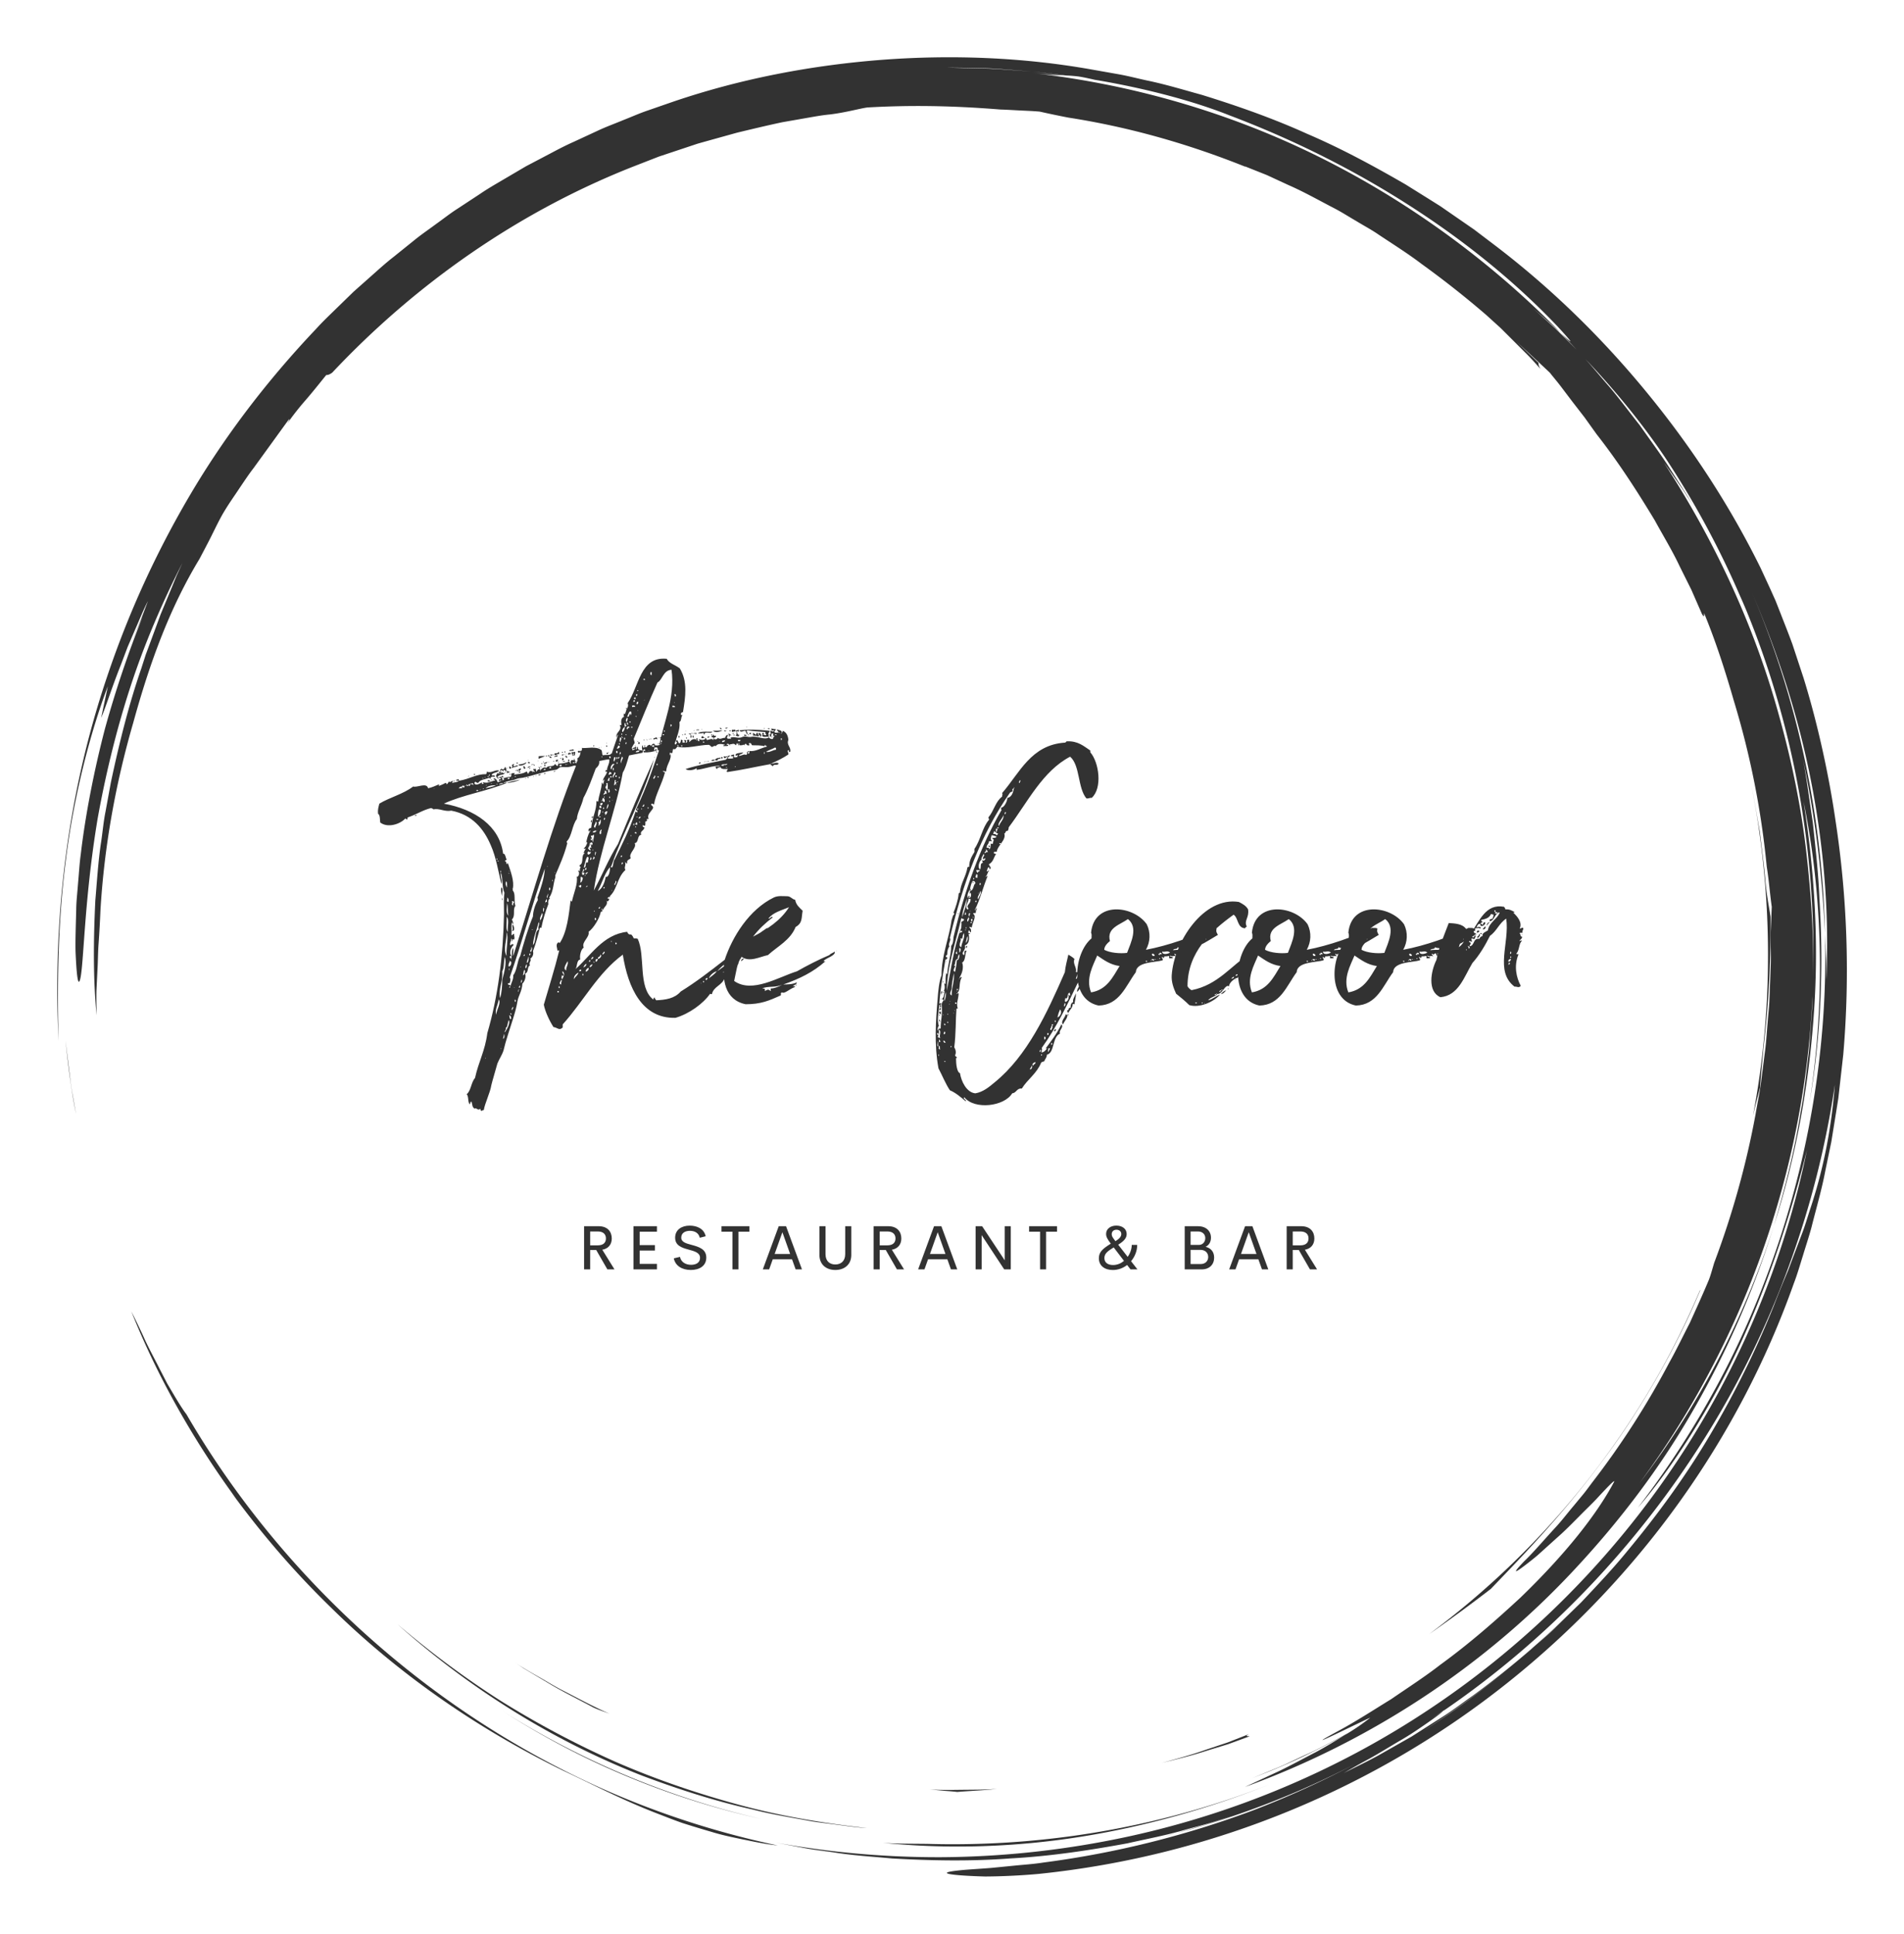 <?xml version="1.0" encoding="UTF-8"?> <svg xmlns="http://www.w3.org/2000/svg" xmlns:xlink="http://www.w3.org/1999/xlink" width="3140.495" height="3188.902" viewBox="0 0 3140.495 3188.902"> <g transform="scale(9.445) translate(10, 10)"> <defs id="SvgjsDefs1109"></defs> <g id="SvgjsG1110" transform="matrix(1.68,0,0,1.68,0.001,0)" fill="#323232"> <path xmlns="http://www.w3.org/2000/svg" d="M17.914 148.907zM22.657 154.94a90.586 90.586 0 0 0 5.861 6.251c6.914 6.805 15.159 12.525 24.004 16.851 3.259 1.526 6.265 3.107 9.787 4.468.88.338 1.779.7 2.724 1.026.953.302 1.941.604 2.974.903 1.027.321 2.122.549 3.267.786 1.146.23 2.336.493 3.614.624a91.24 91.24 0 0 1-18.434-5.99 93.833 93.833 0 0 1-16.873-9.842c-10.548-7.727-19.57-17.648-26.16-28.989-.272-.339-.685-.985-1.18-1.808l-.796-1.348-.803-1.551c-.534-1.076-1.149-2.168-1.62-3.226a71.281 71.281 0 0 0-1.326-2.748c2.048 5.101 4.412 9.563 7.059 13.806a93.473 93.473 0 0 0 3.869 5.697c-.192-.259-.392-.511-.583-.771a95.012 95.012 0 0 0 4.6 5.841l.016.02zM18.039 149.078l-.125-.17.125.17zM1.335 106.042l-.483-3.875c.256 2.365.553 5.008 1.096 7.654l-.327-1.879a23.961 23.961 0 0 1-.286-1.9zM85.812 185.575c6.652.673 13.628.472 20.461-.609 6.837-1.077 13.524-2.987 19.741-5.449-11.45 4.503-23.602 6.506-35.49 6.171-1.591-.025-3.159 0-4.712-.113z"></path> <path xmlns="http://www.w3.org/2000/svg" d="M46.426 171.967l-.259-.165c.087.055.172.111.259.165zM46.167 171.802zM43.653 170.135zM56.077 177.284A83.837 83.837 0 0 0 73.2 183.1c-9.688-2.21-18.805-6.109-26.774-11.133 3.06 1.947 6.277 3.749 9.651 5.317zM177.002 107.094c.098-1.58.296-3.238.346-4.027.594-5.071.77-9.401.745-13.745-.11-.783-.425-2.25-.55-3.918-.153-1.672-.378-3.309-.568-4.924-.289-1.601-.538-3.186-.854-4.74 2.275 11.617 2.237 23.279.144 34.282a94.97 94.97 0 0 1 .737-2.928z"></path> <path xmlns="http://www.w3.org/2000/svg" d="M.887 83.482c.848-6.9 2.653-13.626 4.37-18.107l-.695 3.28c.429-.961 1.122-3.194 2.067-5.557l.682-1.802.753-1.747c.5-1.131.92-2.203 1.363-3.025-.303.771-.595 1.602-.947 2.436-.345.837-.732 1.687-1.101 2.542l1.514-3.409A111.863 111.863 0 0 0 4.954 69.8c-1.133 4.352-2.029 8.926-2.511 13.032-.14 1.024-.189 2.024-.28 2.978-.067.954-.183 1.864-.192 2.724-.042 1.719-.1 3.224-.071 4.428.105 2.409.25 3.61.459 2.939.411-1.333.403-8.188 1.837-16.767.767-4.276 1.868-8.966 3.362-13.561 1.483-4.599 3.427-9.058 5.44-12.992l-.592 1.292-.545 1.331-1.116 2.691-1.024 2.78-.521 1.402c-.153.476-.308.954-.461 1.434-1.32 3.807-2.307 7.816-3.167 11.857l-.559 3.052c-.205 1.014-.292 2.046-.444 3.067-.318 2.041-.434 4.097-.611 6.129-.199 4.074-.239 8.098.13 11.946-.015-.914-.03-1.726-.017-2.512l.115-2.355c.048-.809.039-1.667.115-2.65.07-.983.134-2.091.19-3.402.391-6.608 1.572-13.15 3.408-19.481 1.75-6.358 3.814-11.957 6.889-17.03l.801-1.526c.542-1.024.993-2.034 1.566-3.064.653-1.13 1.278-1.976 1.784-2.751.521-.767.963-1.441 1.469-2.095l3.682-5.082c.075-.009-.022.185-.2.473a28.962 28.962 0 0 1 1.959-2.49c.755-.875 1.488-1.803 2.109-2.569.146-.007.288-.011.623-.251 8.65-9.197 19.295-16.692 31.291-21.417l2.667-1.039 2.7-.899 1.343-.448 1.36-.38 2.71-.753c1.55-.373 3.12-.751 4.721-1.091l2.437-.426c.819-.141 1.642-.3 2.484-.378 1.674-.201 3.134-.625 3.921-.729 4.369-.249 8.73-.199 13.849.216.397.007 1.015.043 1.732.082.717.041 1.537.061 2.332.134.932.21 1.927.418 2.971.621 6.369.988 12.527 2.754 18.386 5.103l-.007-.028 2.244.894 2.29 1.058c1.571.684 3.11 1.559 4.7 2.383.798.407 1.554.904 2.338 1.354.77.474 1.576.894 2.32 1.412 1.508 1.002 3.037 1.961 4.446 3.032a99.912 99.912 0 0 1 6.6 5.198c.046.042.094.081.14.122l.042.038 1.457 1.322 1.394 1.391 1.395 1.392c.462.467.89.967 1.337 1.449-.216-.35-.208-.491-.2-.63-.689-.66-1.504-1.441-2.309-2.21 1.343 1.222 2.515 2.327 3.477 3.229.371.474.776.94 1.16 1.449l1.186 1.566 1.261 1.629 1.255 1.752c2.226 2.838 4.191 5.874 6.057 8.97.864 1.588 1.817 3.131 2.586 4.774l1.213 2.436 1.092 2.497c.314.533.192.022.231-.068 1.225 2.962 2.21 6.042 3.102 9.146a88.212 88.212 0 0 1 3.408 17.211c.225 1.378.321 2.772.52 4.153l-.123 2.924c-.001 1.103.057 2.206.01 3.311l-.128 3.326c-.016.75-.124 1.569-.187 2.459-.084.888-.128 1.846-.256 2.856l-.412 3.192c-.132 1.119-.387 2.269-.583 3.471a90.635 90.635 0 0 1-4.312 15.482c-.242.826-.427 1.486-.592 1.855-.627 1.501-1.296 2.954-1.942 4.385-.723 1.394-1.386 2.788-2.127 4.108a86.09 86.09 0 0 1-7.949 12.379c-.336.439-.649.885-.987 1.297l-.998 1.206c-.66.779-1.25 1.558-1.876 2.234-1.251 1.352-2.301 2.606-3.286 3.549-1.128 1.178-1.027 1.233-.246.665a35.07 35.07 0 0 0 1.608-1.262l2.122-1.914c.776-.677 1.519-1.441 2.235-2.161.708-.725 1.416-1.386 1.962-1.984 1.101-1.191 1.824-1.926 1.67-1.599-1.777 3.345-5.013 7.471-9.743 12.035-2.413 2.227-5.128 4.647-8.339 6.98-1.566 1.221-3.307 2.338-5.082 3.558-1.834 1.123-3.708 2.353-5.757 3.445-4.484 2.442 3.365-1.475 3.577-1.512a22.87 22.87 0 0 1-2.377 1.64c-1.478.786-2.943 1.597-4.474 2.273-.895.411-1.774.855-2.679 1.239l-2.729 1.122 1.444-.568c2.952-1.173 5.711-2.555 8.202-3.922-.936.566-1.96 1.221-3.082 1.812-1.203.622-2.448 1.302-3.697 1.909l-3.625 1.686c12.968-4.711 24.885-12.507 34.319-22.67 4.723-5.066 8.935-10.631 12.369-16.651a93.904 93.904 0 0 0 8.288-18.999c-3.154 9.93-8.071 19.052-13.981 26.765 10.744-14.507 17.15-32.293 17.999-50.636-.001 1.011-.101 2.018-.168 3.025-.083 1.007-.123 2.018-.241 3.022-.257 2.005-.441 4.021-.827 6.009-.624 4-1.636 7.931-2.782 11.815 2.262-7.021 3.613-14.424 4.145-21.869.554-7.451.092-14.947-1.057-22.211 1.974 9.622 2.301 20.524.619 31.298 1.182-6.949 1.482-14.112 1.028-21.214-.102-2.713-.422-5.407-.685-7.901-.377-2.476-.662-4.762-1.027-6.611 1.445 6.826 2.015 12.648 2.293 18.136-.267-11.977-2.748-24.112-7.62-35.511 2.659 6.191 4.842 12.851 6.175 19.698 1.34 6.84 1.897 13.838 1.58 20.57-.015-.788.018-1.575-.028-2.366l-.107-2.391c.287 10.85-1.384 21.604-4.696 31.717-1.662 5.056-3.715 9.969-6.2 14.644a95.521 95.521 0 0 1-8.56 13.316c3.673-4.29 7.551-10.354 10.646-17.015 3.081-6.675 5.368-13.894 6.941-20.199-2.314 11.322-6.907 22.494-13.571 32.471-6.646 9.985-15.351 18.764-25.423 25.502-10.06 6.759-21.474 11.437-33.187 13.748a94.608 94.608 0 0 1-17.657 1.809 94.462 94.462 0 0 1-17.361-1.515l3.005.571c1.002.19 2.018.295 3.026.445 2.016.324 4.055.446 6.087.633 4.073.229 8.168.306 12.25-.005 4.089-.217 8.152-.827 12.196-1.572 2.006-.456 4.036-.829 6.017-1.414.994-.278 2-.521 2.987-.83l2.955-.958c-1.492.462-3.062 1.074-4.739 1.523l-2.101.618a91.772 91.772 0 0 0 12.91-4.496 89.46 89.46 0 0 0 5.651-2.705 96.653 96.653 0 0 1-10.714 4.872 98.407 98.407 0 0 1-21.66 5.382c-1.11.176-2.122.231-3.029.326l-2.428.24c-1.429.113-2.484.164-3.222.245-1.477.147-1.687.284-1.099.397.587.113 1.971.203 3.673.251 1.697-.01 3.71-.101 5.541-.268 18.397-1.887 35.288-9.107 48.824-19.916 13.545-10.811 23.919-25.172 29.701-41.467.363-.946.642-1.922.944-2.89.293-.971.617-1.932.882-2.912.491-1.97 1.072-3.917 1.448-5.917l.619-2.985.487-3.012.241-1.507.172-1.517.342-3.034c.698-8.114.422-16.315-.812-24.363-.66-4.554-1.82-9.961-3.315-14.777l-1.15-3.484c-.4-1.107-.825-2.151-1.203-3.133l-.557-1.415-.571-1.271-.981-2.124c-3.134-6.359-7.072-12.424-11.682-18.065-4.605-5.643-9.896-10.868-15.861-15.418l-2.244-1.703-2.327-1.608-1.166-.806-1.203-.756-2.417-1.508c-3.295-1.904-6.67-3.739-10.228-5.261-3.521-1.598-7.206-2.895-10.957-4.055-1.895-.52-3.781-1.1-5.724-1.499-.968-.209-1.928-.463-2.907-.638l-2.944-.521C100.363.01 93.04-.285 85.724.265 78.412.83 71.069 2.218 64.028 4.614l-2.635.913c-.881.297-1.73.682-2.597 1.019-.858.359-1.735.673-2.577 1.069l-2.532 1.173c-.852.376-1.675.808-2.496 1.245l-2.469 1.297-2.402 1.412c-.8.472-1.606.933-2.372 1.458l-2.324 1.528c-.782.497-1.506 1.078-2.261 1.612-.741.554-1.51 1.07-2.226 1.654l-2.157 1.737c-.729.565-1.417 1.178-2.103 1.792l-2.063 1.83-1.971 1.919c-.656.639-1.319 1.271-1.93 1.951-5.031 5.298-9.451 11.078-13.066 17.194A99.518 99.518 0 0 0 5.18 64.379C.805 77.299-.45 90.402.134 102.237c-.126-4.872-.147-11.859.753-18.755zm141.132 90.446a96.807 96.807 0 0 0 8.765-6.389c-2.84 2.339-5.758 4.499-8.765 6.389zm40.217-54.282c-.299.901-.552 1.791-.882 2.641l-.957 2.523-.466 1.248-.513 1.231a108.54 108.54 0 0 0-.997 2.501 97.307 97.307 0 0 1-6.587 13.35c-2.521 4.275-5.443 8.281-8.565 12.04-1.542 1.899-3.222 3.66-4.874 5.421l-2.581 2.523c-.847.848-1.774 1.604-2.652 2.404-.736.64-1.478 1.266-2.225 1.882a90.696 90.696 0 0 0 7.896-7.312 89.808 89.808 0 0 1-11.689 10.188c-1.036.722-2.037 1.496-3.113 2.176l-3.247 2.069-3.43 1.949c-1.167.648-2.399 1.224-3.634 1.855a74.206 74.206 0 0 1 2.685-1.508c1.021-.567 2.092-1.237 3.138-1.85 1.054-.601 2.012-1.261 2.808-1.813.796-.552 1.42-1.01 1.745-1.306-.464.315-.936.617-1.406.924a92.477 92.477 0 0 0 1.507-1.015c-.021.023-.065.059-.101.091 10.932-7.466 20.245-17.277 27.223-28.462 7.009-11.175 11.57-23.781 13.46-36.601-.41 5.142-1.352 9.248-2.543 12.851zm-6.654-65.352zm-8.448-12.698a92.37 92.37 0 0 1 7.773 14.352c.25.549.486 1.106.719 1.664 4.963 12.154 7.221 25.192 6.89 38.036.084-4.25-.198-8.498-.669-12.71-.533-4.854-1.518-9.65-2.824-14.341-2.562-9.407-6.723-18.323-12.005-26.451.485.67.996 1.396 1.525 2.166a32.826 32.826 0 0 1 1.59 2.463l-.638-1.109-.689-1.079-1.378-2.156c-.938-1.424-1.955-2.796-2.934-4.192-1.062-1.334-2.069-2.712-3.174-4.011-.836-.953-1.637-1.938-2.485-2.879 2.992 3.155 5.801 6.54 8.299 10.247zM96.886 1.152c1.467.078 2.937.221 4.407.331 1.204.101 2.402.279 3.588.413.356.015.732.039 1.204.092.471.065 1.034.186 1.769.354 5.469.912 10.459 2.283 14.001 3.699 6.798 2.573 13.123 5.774 18.86 9.471 5.739 3.69 10.889 7.887 15.246 12.471 2.008 2.179 1.422 1.704.315.646l1.662 1.764c-.736-.734-1.459-1.478-2.206-2.196l-2.301-2.09c.56.49 1.918 1.663 2.845 2.522-7.389-7.539-16.026-13.799-25.375-18.404-9.356-4.603-19.431-7.446-29.502-8.581 1.618.18 2.412.22 3.168.24-1.085-.127-2.173-.301-3.274-.401-1.479-.097-2.955-.229-4.423-.301l-4.36-.103c1.444-.001 2.907.039 4.376.073z"></path> <path xmlns="http://www.w3.org/2000/svg" d="M115.942 184.69l.426-.125c-.446.12-.885.252-1.334.366.304-.076.609-.15.908-.241zM160.424 146.151c4.235-5.587 7.977-12.263 10.366-18.014l-.029.006c-6.061 14.322-15.892 26.66-28.16 35.744a159.12 159.12 0 0 0 6.418-4.703c2.698-2.82 7.213-7.406 11.405-13.033zM35.35 162.846c7.172 6.412 15.821 11.992 25.448 15.751 3.754 1.413 7.585 2.651 11.503 3.523 1.944.502 3.929.812 5.899 1.181.987.175 1.987.272 2.979.412.994.129 1.986.275 2.987.333-4.519-.501-9.005-1.251-13.372-2.44-4.364-1.185-8.642-2.65-12.769-4.449a97.4 97.4 0 0 1-11.894-6.314c-3.786-2.408-7.376-5.097-10.781-7.997zM123.877 174.277l-2.219.871-2.266.756c-1.5.54-3.047.944-4.59 1.373 1.551-.39 3.111-.754 4.624-1.254l2.283-.698 2.23-.815c-.086-.044-.594.055-.062-.233zM97.683 179.965c-1.16.099-2.326.09-3.494.102-1.168.014-2.338.039-3.509-.038l1.576.148c.482.031.916.068 1.295.113 1.381-.118 2.752-.151 4.132-.325zM51.441 169.209c1.341.787 2.765 1.48 4.178 2.244.354.194.996.415 1.801.709-1.721-.739-3.37-1.655-5.046-2.505-.83-.441-1.629-.935-2.443-1.395-.812-.464-1.621-.927-2.389-1.445l.937.626.977.584 1.985 1.182z"></path> </g> <g id="SvgjsG1111" transform="matrix(1.916,0,0,1.916,67.361,89.013)" fill="#323232"> <path d="M27.64 14.6 c0 -0.04 0.04 -0.04 0.08 -0.04 c0 0.04 -0.08 0.04 -0.08 0.04 z M25.92 14.6 c0.08 0.04 -0.08 0.16 -0.16 0.12 c-0.08 -0.16 0.16 0 0.16 -0.12 z M25.24 14.64 c0.12 0 0.2 0.12 0.12 0.16 c-0.04 -0.04 -0.12 -0.04 -0.12 -0.16 z M29.28 14.68 c0.08 -0.16 0 0.32 0 0 l0 0 z M29.64 14.68 c0.08 0 0.08 0.08 0.16 0.04 c0 0.08 -0.24 0.08 -0.16 -0.04 z M30.6 15.08 c0 0.04 0.04 0.04 0.08 0.04 c0 -0.12 -0.04 -0.04 -0.08 -0.04 c-0.04 -0.12 -0.16 -0.16 -0.16 -0.28 c0.16 0.08 0.44 0.04 0.44 0.28 c0.08 0 0.08 -0.08 0.08 -0.16 c0.32 0.12 0.48 0.4 0.52 0.84 c-0.2 0.44 0.28 0.68 0.16 1.08 c-0.2 0.08 -0.04 -0.16 -0.16 -0.16 c-0.16 0.08 0.04 0.24 0 0.4 c-0.48 0.32 -1.04 0.6 -1.6 0.84 c-0.04 0 -0.04 0 -0.04 0.04 c-1.36 0.24 -2.52 0.52 -3.92 0.72 c-0.16 -0.04 0.04 -0.2 0.04 -0.28 c-0.16 0 -0.64 0.08 -0.68 -0.2 c-0.12 0.16 -0.28 -0.04 -0.28 0.24 c0 -0.08 -0.16 -0.08 -0.16 -0.24 c0.16 -0.08 0.28 0.04 0.4 -0.08 c-0.64 -0.04 -1.4 0.28 -2.12 0.36 c0 -0.08 0 -0.12 -0.04 -0.16 c0 0.12 -0.72 0.32 -0.96 0.08 c1.28 -0.4 2.52 -0.6 3.64 -0.84 c0.12 -0.08 0.2 -0.2 0.2 -0.36 c0.08 0.04 0.08 -0.04 0.2 -0.04 c0 0.12 -0.2 0.12 -0.2 0.28 c0.08 0.04 0.24 0 0.48 0 l0 -0.16 c0 -0.08 -0.12 -0.04 -0.2 -0.04 c0 -0.16 0.2 -0.12 0.28 -0.16 c0.08 0.08 -0.04 0.08 0 0.2 c0 0.12 0.2 0.04 0.28 0.04 s0 -0.12 0.08 -0.16 c0.04 -0.08 -0.16 0.04 -0.2 0.04 c-0.12 -0.28 0.44 -0.24 0.68 -0.32 c-0.08 0.2 -0.36 0.16 -0.4 0.32 c0.2 0.04 0.44 -0.2 0.68 -0.08 c0.12 -0.04 0.04 -0.36 0.24 -0.36 c0 0.12 -0.12 0.08 -0.08 0.24 c0.16 0.04 0.12 -0.12 0.12 -0.24 c0.56 0.08 1.08 -0.28 1.6 -0.4 c0 -0.12 -0.2 -0.04 -0.12 -0.16 c-0.08 0 -0.08 0.08 -0.08 0.12 c-0.4 -0.08 -0.76 -0.08 -1.12 -0.08 c-0.12 0 -0.04 -0.24 -0.28 -0.2 c-0.12 0.04 0.04 0.12 0 0.2 c-0.12 0.04 -0.24 0 -0.28 -0.12 c-0.12 -0.04 -0.16 0.04 -0.16 0.12 c-0.08 0 -0.08 -0.08 -0.12 -0.08 c0.04 0.08 -0.12 0.08 -0.32 0.08 c-0.04 0 -0.08 -0.08 -0.04 -0.2 c-0.08 0.04 -0.08 0.08 -0.08 0.12 c-0.04 0 -0.08 -0.04 -0.08 -0.12 c-0.12 0.04 -0.08 0.16 -0.16 0.2 c-0.16 -0.24 -0.32 -0.08 -0.56 -0.08 c0 0.08 0.12 0.04 0.08 0.08 c-0.16 0 -0.12 -0.2 -0.32 -0.12 c-0.08 0.12 0.08 0.04 0.12 0.12 c0 0.12 -0.28 0.04 -0.44 0.08 c-0.04 -0.12 0.12 -0.08 0.16 -0.12 c-0.24 -0.08 -0.72 -0.16 -0.84 0.12 c-0.16 -0.08 -0.24 0.04 -0.36 0.08 c-0.12 -0.04 -0.16 -0.16 -0.28 -0.2 c-0.92 0 -2.08 0.4 -2.88 0.16 c-0.04 0.08 -0.12 0.16 -0.2 0.24 c-0.56 -0.08 -1.08 0.2 -1.6 0.08 c0.04 -0.12 0 -0.16 -0.04 -0.24 l-0.24 0 s-0.04 0.2 -0.04 0.28 c0.12 0 0.12 -0.08 0.12 -0.16 c0.12 0 0.04 0.16 0.2 0.12 c-0.4 0.16 -0.84 0.24 -1.28 0.2 c0 -0.16 0 -0.16 0.16 -0.12 c0 -0.08 -0.04 -0.08 -0.04 -0.16 c-0.12 0 -0.08 0.12 -0.24 0.08 c0 -0.16 -0.08 -0.28 0.04 -0.44 c0.08 0 -0.04 0.24 0.08 0.2 c0.2 0.08 0 -0.28 0.16 -0.2 c-0.04 0.12 -0.08 0.2 0.16 0.16 c-0.12 -0.08 0.36 -0.36 0.32 -0.08 c0.12 -0.08 0.16 -0.28 0.36 -0.2 c0.08 0.08 -0.04 0.08 0.04 0.12 c0.28 0.04 0.28 0 0.48 -0.04 c0.04 -0.12 -0.16 0.04 -0.08 -0.16 c0.04 0 0.08 0.08 0.08 0 c0.08 0.04 0.04 0.12 0.08 0.2 c0.12 -0.04 0.2 -0.08 0.28 0 c0.08 -0.08 0.24 -0.16 0.16 -0.44 c0.28 0.08 0.24 0.16 0.36 0.12 c0 0.12 -0.04 0.2 0 0.28 c0.12 -0.08 0.32 -0.08 0.2 -0.28 c0.16 0.04 0.12 -0.08 0.24 -0.04 c0 0.16 -0.04 0.16 0.04 0.28 c0.12 0.04 0.08 -0.12 0.16 -0.12 c0.04 -0.12 -0.12 -0.08 -0.08 -0.24 c0.08 0.04 0.12 -0.04 0.08 -0.08 c0.08 0.12 0.12 0.2 0.16 0.32 c0.24 0.08 0.16 -0.28 0.24 -0.32 c0.04 0.04 0.24 0.12 0.08 0.2 c0 0.08 0.12 0.08 0.24 0.08 c0 -0.08 0 -0.16 -0.08 -0.2 c-0.04 -0.08 0.2 0.04 0.16 -0.04 c0.12 0.04 0 0.16 0 0.24 l0.08 0 c0.12 -0.08 0.04 -0.12 0.04 -0.24 c0.04 0 0.12 0 0.12 -0.04 c0.12 0 0.08 0.12 0.08 0.24 c0.16 -0.16 0.32 -0.36 0.64 -0.24 c0 0.16 0.16 0 0 0 c0 -0.08 0 -0.12 0.12 -0.12 c-0.04 0.16 0.04 0.24 0.12 0.28 c0.16 -0.08 -0.08 -0.16 0.04 -0.2 c0.08 0.08 0.56 0.16 0.56 -0.12 c0.08 0.04 0.08 0.12 0.12 0.2 c0.2 0 0.52 -0.2 0.56 0 c0.08 0 0.04 -0.12 0.04 -0.2 s-0.12 -0.04 -0.16 -0.04 c0.04 -0.16 0 -0.24 -0.04 -0.28 c0.08 -0.04 0.12 0.08 0.08 0.12 c0.12 0.08 0.08 -0.08 0.08 -0.12 c0.08 0.04 0.08 0.2 0.28 0.12 c0.04 0.2 -0.16 0.12 -0.2 0.24 c0 0.16 0.36 0.12 0.36 -0.04 c0.24 0.2 0.36 0 0.68 0 c0 -0.08 0.08 -0.24 0.24 -0.28 c0 0.12 -0.04 0.16 -0.08 0.24 c0.04 0.24 0.24 0.04 0.36 0.16 c0 -0.04 0 -0.12 -0.04 -0.12 c0.24 -0.12 0.52 0 0.8 0 c0.2 0 0.32 -0.12 0.48 -0.12 c0.28 0 0.4 0.08 0.6 0.04 c0.6 -0.12 1.2 0.32 1.64 0.04 c0.08 0.16 0.2 0.12 0.28 0.16 c0.2 -0.04 0.04 -0.36 0.24 -0.2 c-0.04 -0.16 -0.28 -0.08 -0.12 -0.24 c0 -0.08 -0.08 -0.08 -0.16 -0.08 c-0.04 0.04 0 0.32 -0.16 0.32 c0 -0.08 0 -0.16 -0.04 -0.2 c0.2 -0.04 0.04 -0.24 0.08 -0.36 c0.08 -0.04 0.32 0.2 0.32 -0.04 c0 -0.08 -0.08 0.08 -0.2 0 c0 -0.08 -0.04 -0.08 -0.04 -0.16 c0.24 0.04 0.28 0.04 0.44 0.08 c-0.04 0.08 -0.12 0.08 -0.16 0.2 c0.04 0.16 0.24 0.08 0.4 0.08 z M30.8 15.16 c0.08 0.12 0.12 -0.16 0 0 l0 0 z M30.4 15.32 c0.04 -0.12 -0.12 -0.04 -0.16 -0.08 c0 0.08 0.08 0.08 0.16 0.08 z M30.8 15.76 c0.12 0.04 0.12 -0.2 0 -0.16 l0 0.16 z M27.12 15.76 l-0.24 0 c-0.04 0.16 0.24 0.16 0.24 0 z M25.2 15.88 c0.04 0.16 0.04 -0.16 0 0 l0 0 z M25.44 15.88 c-0.08 0.16 0.28 0.04 0.28 -0.08 c-0.12 0 -0.24 0 -0.28 0.08 z M26.44 15.88 c0.04 0 0 -0.04 0 0 l0 0 z M23.72 16 l0.08 0 c0.08 -0.12 -0.16 -0.12 -0.12 -0.04 c0 0 0.04 0 0.04 0.04 z M21.48 16.32 c0 -0.08 -0.04 -0.08 -0.12 -0.12 c0 0.04 0 0.12 0.12 0.12 z M19.04 16.36 c0.08 0 0.12 0 0.2 0.04 l0 -0.16 l-0.16 0 c0 0.04 -0.04 0.08 -0.04 0.12 z M20.8 16.32 c0.04 0.16 0.12 -0.16 0 0 l0 0 z M21.72 16.36 l0.08 0 l0 -0.12 l-0.08 0 l0 0.12 z M21.24 16.4 c0.04 0.04 -0.04 0 0 0 l0 0 z M19.92 16.44 c0.04 0.04 -0.04 0 0 0 l0 0 z M29.44 16.84 c0.32 0.08 0.6 -0.16 0.92 -0.2 c0 -0.12 0 -0.16 -0.08 -0.2 c-0.28 0.16 -0.6 0.24 -0.84 0.4 z M19.04 16.68 c0.04 0.04 -0.04 0 0 0 l0 0 z M18.8 16.72 c-0.04 0 -0.08 0 -0.08 0.04 c0.04 -0.04 0.08 0 0.08 -0.04 z M29.32 16.88 c-0.08 -0.08 -0.08 0.16 0 0.16 l0 -0.16 c0.08 -0.04 0 -0.04 0 0 z M27.72 17.56 c0.04 0.04 -0.04 0 0 0 l0 0 z M25.32 18.12 c0.16 -0.08 0.16 0 0.2 0.04 c0.04 -0.24 0.32 0 0.4 -0.24 c-0.28 0.12 -0.44 -0.04 -0.6 0.2 z M26.6 18.2 l0.08 0 l0 -0.04 l-0.08 0 l0 0.04 z M25.8 18.24 c0.12 0.2 0.08 -0.12 0 0 l0 0 z M23.32 14.8 c0.04 0.16 -0.16 0 -0.2 0.08 c-0.12 -0.08 0.12 -0.08 0.2 -0.08 z M23.56 14.8 c0.04 -0.16 0.04 0.2 0 0 l0 0 z M26.36 14.8 c0.08 0.12 0.16 -0.04 0.28 0.04 c0.08 0.24 -0.2 0.08 -0.24 0.2 c-0.12 -0.08 -0.08 -0.12 -0.04 -0.24 z M26.88 14.8 c0.04 0 0.08 0.08 0.08 0.2 c-0.12 -0.04 -0.12 -0.04 -0.28 0 c-0.04 -0.2 0.24 -0.04 0.2 -0.2 z M29.68 15.24 l-0.04 0 c-0.04 0.04 0 0.04 0.04 0.04 c-0.04 0.08 0.04 0.12 0.04 0.2 c-0.12 -0.08 -0.6 0.12 -0.64 -0.16 c0.08 0 0.16 0 0.16 -0.04 c0.08 0 0.08 0.08 0.2 0.04 c0.12 -0.08 -0.12 -0.08 -0.04 -0.28 c-0.56 -0.04 -1.12 -0.08 -1.68 -0.16 c-0.12 0.2 0.08 0.12 0.04 0.36 c-0.12 -0.04 -0.12 -0.2 -0.2 -0.32 c-0.24 0 -0.36 0.2 -0.56 -0.04 c0.8 -0.08 1.64 -0.08 2.76 0.04 c0.04 0.2 -0.16 0.12 -0.08 0.32 z M25.48 14.88 c-0.28 0.16 -0.68 0.24 -0.88 0.04 c0.32 0 0.6 0 0.88 -0.04 z M22.84 14.92 c0 -0.04 0.04 -0.04 0.08 -0.04 c0 0.04 -0.04 0.04 -0.08 0.04 z M25.64 14.92 c0 -0.12 0.12 0.12 0.12 -0.04 c0.16 0.08 -0.12 0.16 -0.12 0.04 z M26.08 14.92 c0.16 -0.12 0.24 0.16 0 0 l0 0 z M22 15 l0 0 c0.04 0 0 -0.04 0 0 z M22.12 15 c0 -0.08 0 -0.04 0.04 -0.08 c0 0.08 -0.04 0.04 -0.04 0.08 z M24.56 15 c-0.16 0.28 -0.68 -0.12 -0.76 0.28 c-0.04 0 -0.04 -0.08 -0.04 -0.16 c-0.24 0.04 -0.24 0.04 -0.52 0.04 c0.2 -0.24 0.96 -0.12 1.32 -0.16 z M25.64 14.92 c0 0.08 -0.08 0.04 0 0 l0 0 z M26.76 15.04 c0.12 0 0 0.28 0.24 0.24 c0 0.24 -0.2 0.12 -0.32 0.08 c0.08 -0.12 0.08 -0.08 0.08 -0.32 z M20.88 15.12 l0 0 c0.04 0.04 0 0 0 0 z M22.88 15.08 c0.08 0.04 0 0.08 0 0.16 c-0.08 -0.04 0 -0.12 0 -0.16 z M23 15.12 c0 -0.12 0.12 0 0.08 0.12 l-0.08 0 c0 -0.04 0.04 -0.12 0 -0.12 z M27.24 15.12 l0 0 c0.04 0.04 -0.04 0 0 0 z M22.64 15.16 c0.08 -0.16 0.12 0.16 0 0 l0 0 z M26.52 15.12 c-0.04 0.08 -0.08 0.12 -0.12 0.12 c0 -0.08 0.04 -0.12 0.12 -0.12 z M27.92 15.16 c0 0 0.08 -0.08 0.16 -0.04 c0.08 0.08 -0.2 0.2 -0.16 0.04 z M28.8 15.28 c0 0.08 -0.04 0.12 -0.04 0.16 c-0.16 -0.08 -0.36 -0.08 -0.52 -0.08 c0.08 -0.08 0 -0.08 0 -0.24 c0.12 0 0.16 0.12 0.28 0.16 c0.08 0 0 -0.12 0.08 -0.16 c0.2 -0.08 0 0.24 0.2 0.16 z M28.8 15.28 c0 -0.04 -0.08 -0.04 -0.04 -0.12 c0.12 -0.12 0.28 0.08 0.24 0.28 c-0.16 0.04 -0.08 -0.16 -0.2 -0.16 z M29.24 15.28 l-0.16 0 c0 -0.08 0.04 -0.12 0.04 -0.16 l0.12 0 l0 0.16 z M22.04 15.16 l0.08 0.08 l0 0.04 l-0.12 0 c0 -0.04 0.04 -0.04 0.04 -0.12 z M22.4 15.24 c0 -0.08 0.24 -0.12 0.2 0.04 c-0.08 0 -0.12 -0.08 -0.2 -0.04 z M25.68 15.24 l0 0 c0.04 0 -0.04 -0.04 0 0 z M26 15.16 c0.12 0.04 0.2 0.12 0.24 0.12 c0.04 0.16 -0.08 0.08 -0.08 0 c-0.04 0 -0.04 0.08 -0.04 0.16 c-0.08 0.12 -0.04 -0.2 -0.12 -0.28 z M29.68 15.24 c0.04 0 0.08 0.04 0.08 0.04 l-0.08 0 l0 -0.04 z M21.8 15.28 c0.08 -0.16 0.08 0.2 0 0 l0 0 z M26.52 15.28 l0.08 0 c0 0.04 -0.04 0.04 -0.04 0.08 c-0.04 0 -0.04 -0.04 -0.12 -0.04 c0.04 -0.04 0.08 -0.04 0.08 -0.04 z M27.8 15.28 c0.08 -0.16 0.08 0.2 0 0 l0 0 z M28.16 15.28 c0.04 -0.16 0.04 0.2 0 0 l0 0 z M19.04 15.32 l0 0 c0.04 0.04 -0.04 0 0 0 z M21.36 15.32 l0 0 c0.04 0.04 0 0 0 0 z M27.44 15.28 c0.12 0 0.16 0 0.24 0.04 c0 0.08 -0.28 0.12 -0.24 -0.04 z M20.76 15.36 c0 0.16 -0.16 0.12 -0.08 0.32 c-0.16 -0.16 -0.36 -0.12 -0.52 -0.16 c0.04 -0.08 0.04 -0.16 0.16 -0.16 c0.04 0.24 0.28 -0.08 0.44 0 z M20.84 15.32 l0.08 0 l0 0.12 l-0.08 0 l0 -0.12 z M21.24 15.36 l0 0 c0.04 0.04 -0.04 0 0 0 z M22.56 15.32 c0.12 -0.04 0.12 0.28 0 0.24 l0 -0.24 z M23.48 15.36 l0 0 c0.04 0.04 -0.04 0 0 0 z M18.76 15.44 l0 0 l0 0 z M21.48 15.36 c0.12 0.04 0.08 0.16 0.04 0.2 c-0.08 0 -0.04 -0.12 -0.04 -0.2 z M22.76 15.36 c0.12 -0.04 0.08 0.12 0.08 0.2 c-0.08 0 -0.12 -0.08 -0.08 -0.2 z M23.92 15.56 c-0.2 -0.04 -0.28 0.12 -0.36 0 c-0.04 -0.12 0.08 -0.08 0.08 -0.2 c0.04 0.12 0.16 0.16 0.28 0.2 z M24.32 15.44 c-0.08 0.04 -0.08 0.12 -0.2 0.12 c-0.04 -0.12 0.08 -0.12 0.2 -0.12 z M29.96 15.48 c0.08 -0.2 0.08 0.2 0 0 l0 0 z M18.48 15.52 l0 0 c0.04 0.04 0 0 0 0 z M19.88 15.48 c0.08 -0.04 0.04 0.2 -0.08 0.12 l0 -0.08 c0.04 0 0.04 0 0.08 -0.04 z M19.52 15.56 l0 0.16 c-0.16 -0.16 -0.16 0.04 -0.36 -0.04 c-0.08 -0.04 0.2 -0.12 0.28 -0.16 c0 0.04 0.04 0.04 0.08 0.04 z M19.52 15.56 l0 0 c0.08 -0.04 0 -0.04 0 0 z M19.68 15.56 c0.04 -0.2 0.04 0.2 0 0 l0 0 z M22.16 15.52 c0.2 0.04 -0.04 0.24 0 0 l0 0 z M18.92 15.68 c0.08 -0.2 0.08 0.12 0 0 l0 0 z M21 15.6 c0.04 0.04 0 0.12 0.08 0.12 c-0.04 0.08 -0.16 0 -0.08 -0.12 z M18.56 15.72 c-0.08 0 -0.04 -0.08 0 0 l0 0 z M18.76 15.72 c0 -0.04 0.04 -0.04 0.08 -0.04 c0 0.04 -0.08 0.04 -0.08 0.04 z M18.32 15.72 c0.16 0.08 -0.12 0.12 0 0 l0 0 z M18.56 15.72 c0.04 0 0.08 0 0.08 0.04 l-0.08 0 l0 -0.04 z M21.2 15.76 c0.12 -0.2 0.04 0.12 0 0 l0 0 z M20.88 15.76 c0.08 -0.16 0.08 0.2 0 0 l0 0 z M17.88 15.8 l0 0 c0 0.04 -0.04 0 0 0 z M17.72 15.88 c-0.08 0 -0.04 -0.08 0 0 l0 0 z M17.36 15.88 c0.08 0.12 -0.04 0.08 -0.12 0.08 c0 -0.08 0.08 -0.12 0.12 -0.08 z M17.72 15.88 c0.16 -0.08 0 0.12 0 0 l0 0 z M17.04 15.96 l0 0 c0.04 -0.04 0 -0.04 0 0 z M17.04 15.96 c-0.04 0.16 -0.2 -0.04 0 0 l0 0 z M17.8 15.96 l0.12 0 l0 0.16 l-0.12 0 l0 -0.16 z M14.92 16.04 c0.04 -0.16 0.04 0.2 0 0 l0 0 z M20 16.04 c0.16 -0.08 -0.12 0.16 0 0 l0 0 z M16.2 16.04 l0.08 0 l0 0.16 l-0.12 0 l0 -0.08 c0.04 0 0.04 -0.04 0.04 -0.08 z M18.72 16.12 l0 0 c0.04 0 0 -0.04 0 0 z M19.56 16.12 c0 -0.08 0.08 -0.04 0.12 -0.08 c-0.04 0.08 -0.08 0.04 -0.12 0.08 z M15.8 16.12 c0.04 0 0.04 0.08 0.08 0.08 c0 0.08 -0.12 0 -0.08 -0.08 z M16 16.12 c0.12 0 0.12 0.08 0.04 0.12 l-0.08 0 l0 -0.08 c0.04 0 0.04 -0.04 0.04 -0.04 z M19.44 16.2 l0 0 c0 0.04 -0.04 0 0 0 z M26.92 16.16 c0.16 0.08 -0.16 0.12 0 0 l0 0 z M15.36 16.24 l0 0 c-0.04 0.24 0.04 -0.2 0 0 z M13.72 16.24 c0.2 0 -0.08 0.24 0 0 l0 0 z M14.92 16.24 c0.2 0.2 -0.2 0.16 0 0 l0 0 z M15.52 16.24 l0.08 0 l-0.08 0 z M16.84 16.24 c0.12 -0.12 0.08 0.16 0 0 l0 0 z M26.4 16.24 l0 0 c0.04 0.04 -0.04 0 0 0 z M16.4 16.32 c-0.16 0 -0.12 0.24 -0.36 0.24 c0.04 -0.08 0.08 -0.16 0.08 -0.24 c0.08 0.12 0.16 -0.12 0.28 0 z M17.48 16.32 c0.04 -0.04 0.08 0 0.08 -0.08 c-0.04 0.04 -0.08 0 -0.08 0.08 z M16.72 16.4 l0 0 c0.04 0.04 0 0 0 0 z M7.24 37.96 l0 -0.04 c-0.04 0 0 0.04 0 0.04 c-0.04 0.68 -0.36 1.12 -0.44 1.56 c-0.12 0.72 -0.28 1.2 -0.44 1.72 c-0.28 0.92 -0.64 1.92 -0.84 2.8 c-0.12 0.4 -0.4 0.8 -0.56 1.2 c-0.16 0.6 -0.48 1.64 -0.56 2 c-0.08 0.6 -0.6 1.68 -0.68 2.24 c-0.08 0.04 -0.16 0 -0.16 0.08 c-0.16 0 -0.12 -0.12 -0.16 -0.2 c-0.2 0.24 -0.4 -0.16 -0.48 0 c-0.28 -0.08 -0.24 -0.44 -0.32 -0.64 c-0.16 0 -0.08 0.2 -0.16 0.24 c-0.2 -0.2 -0.08 -0.72 -0.28 -0.92 c0.4 -0.32 0.4 -1.08 0.76 -1.48 c0.32 -1.48 0.92 -2.48 1.12 -4.08 c0.96 -3.28 1.44 -6.92 1.52 -10.84 c0 -0.84 -0.04 -1.36 0.04 -1.96 c-0.24 -0.48 -0.12 -1.32 -0.32 -1.84 l0 -0.16 c-0.08 -0.04 -0.08 0.16 0 0.16 c-0.08 0.4 0.16 0.68 0.04 1.04 c-0.28 -1.16 -0.48 -2.44 -0.96 -3.52 c-0.64 -1.52 -1.72 -2.8 -3.6 -3.16 c-0.64 0.12 -1.08 -0.24 -1.64 -0.12 c-0.04 -0.08 -0.16 -0.08 -0.2 -0.12 c-0.8 0.2 -1.28 0.56 -2.08 0.84 c-0.12 0 -0.04 0.16 -0.12 0.2 s-0.04 -0.08 -0.16 -0.08 c-0.48 0.52 -1.6 0.88 -2.28 0.36 c-0.04 -0.28 0 -0.68 -0.2 -0.8 c-0.04 -0.36 0.04 -0.6 0.12 -0.92 c0.92 -0.56 2.2 -0.88 3.08 -1.56 c0.36 0.12 1.24 -0.4 1.36 0.16 c0.4 -0.08 0.68 -0.24 1 -0.36 c0 0.08 0 0.12 -0.04 0.16 c0.08 -0.04 0.52 -0.2 0.6 -0.28 c0.08 0 0.16 0.04 0.12 0.12 c0.12 -0.04 0.16 -0.16 0.2 -0.24 c0.24 0.08 0.12 0 0.36 -0.08 c0.04 0.12 -0.08 0.12 -0.04 0.2 c0.16 -0.08 0.44 -0.04 0.6 -0.2 c1 -0.16 1.64 -0.64 2.48 -0.6 c0.04 -0.04 0.08 -0.12 0.08 -0.24 c0.4 0.2 0.8 -0.24 1.12 -0.08 c-0.28 0.24 -0.48 0.12 -0.68 0.36 c0 0.2 0.32 -0.08 0.28 0.2 c-0.2 -0.04 -0.4 -0.04 -0.4 0.2 c-0.04 0 -0.04 -0.08 -0.08 -0.12 c-0.44 0.16 -0.84 0.16 -1.04 0.48 c-0.08 -0.04 -0.2 -0.04 -0.24 -0.12 c-0.04 0.04 -0.12 0.04 -0.08 0.2 c0.2 0.16 0.48 -0.04 0.64 -0.12 c0.08 0 0.04 0.08 0 0.12 l0.12 0 c0.16 -0.04 -0.04 -0.08 0 -0.16 c0.4 0.16 0.72 -0.08 1.12 -0.16 c0 -0.12 -0.2 0 -0.12 -0.2 c0.2 0.04 0.32 0.24 0.32 0.36 c0.2 0 0.24 -0.12 0.36 -0.12 c0 -0.16 -0.2 0.12 -0.24 -0.04 c0 -0.16 0.16 0 0.2 -0.2 c-0.08 -0.08 -0.2 0.04 -0.36 0 c0.04 -0.12 -0.12 -0.12 -0.08 -0.24 c0.04 -0.08 0.08 -0.24 0.24 -0.24 c0 0.04 -0.04 0.04 -0.04 0.08 c0.2 0.04 0 -0.16 0.12 -0.2 c0.16 0 0.16 0.08 0.04 0.16 c0.12 0.04 0.16 -0.04 0.12 -0.16 c0.08 0.12 0.16 0.16 0.32 0.12 c-0.12 0.24 -0.44 0.08 -0.68 0.36 c0.08 0.2 0.2 -0.04 0.36 0 c0 0.12 0.16 0.12 0.08 0.32 c0.12 0 0.12 -0.08 0.2 -0.08 c-0.12 -0.04 -0.04 -0.08 -0.08 -0.12 c0.16 -0.04 0.4 -0.12 0.64 -0.12 c0.04 0 0.12 -0.2 0.04 -0.24 c0.04 -0.12 0.2 -0.08 0.32 -0.12 c0.04 0.08 -0.04 0.08 -0.04 0.16 c0.36 -0.08 0.76 -0.04 1.12 -0.28 c0.12 0 0.08 0.2 0.16 0.2 c0.04 -0.12 0.16 -0.16 0.16 -0.28 c0.04 0.04 0.12 0.04 0.24 0.04 l0 0.16 c0.04 -0.16 0.04 -0.16 0.2 -0.08 c0.04 -0.12 -0.16 -0.08 -0.12 -0.28 c0.12 -0.04 0.16 0.12 0.16 -0.04 c0.12 0 0.04 0.24 0.12 0.28 c0.12 -0.12 0.08 -0.24 0.28 -0.2 c0.04 -0.12 -0.08 -0.12 -0.08 -0.24 c0.16 0.04 0.12 0.24 0.16 0.4 c0 -0.24 0.44 -0.44 0.52 -0.28 c0.2 -0.32 0.64 -0.04 0.8 -0.36 c0.12 0 0.08 0.16 0.24 0.16 c0.08 -0.04 0.04 -0.12 0.04 -0.2 c0.24 0 0.72 -0.04 1 -0.2 c0.08 0 0.08 0.2 0.2 0.2 c0 -0.04 -0.12 -0.2 0.04 -0.32 c0.04 -0.04 0.32 0.08 0.2 -0.08 c0.12 -0.2 0 0.24 0.24 0.16 c0 0.04 -0.04 0.04 -0.12 0.04 c-0.04 0.12 0.08 0.08 0.08 0.2 c0.08 -0.2 0.2 -0.24 0.12 -0.48 c0.2 -0.08 0.32 -0.44 0.28 -0.64 c0 -0.08 0 -0.08 0.08 -0.04 c0.04 -0.04 0.12 -0.24 0.04 -0.28 c0.44 0.08 1.28 -0.2 1.8 0.2 c0.08 0.12 0.04 0.36 0.12 0.48 c0.28 -0.08 0.68 0.04 0.76 -0.16 c0.24 0.12 0.56 -0.24 0.6 0.16 c0.24 0 0.44 -0.2 0.64 -0.04 c0.08 -0.12 -0.12 -0.52 -0.08 -0.56 c0.2 -0.04 0.2 0.36 0.36 0.12 c0 0 0.04 0.04 0.08 0.04 c0.12 0 0 -0.28 0.12 -0.32 c0.08 0.08 0.24 0.08 0.2 0.28 c0.08 0 0.16 0 0.24 -0.08 c-0.04 -0.16 -0.16 0.04 -0.2 0 c-0.04 -0.2 0.24 -0.08 0.24 -0.24 c0.16 0.04 0.04 0.08 0.04 0.24 c0.2 0.08 0 -0.28 0.2 -0.2 c-0.08 0.24 0.2 0.32 0.48 0.32 c0.04 0.08 -0.08 0.08 -0.04 0.2 c-0.92 0.16 -2 0.48 -2.8 0.4 c-0.12 0 0 0.24 -0.12 0.16 c0 -0.12 0 -0.2 -0.04 -0.24 c-0.2 0.04 -0.04 0.16 0 0.28 c-0.32 0 -0.56 0.08 -1 0.16 c0.04 0.36 -0.16 0.52 -0.32 0.68 c-0.36 0.96 -0.68 1.88 -1.12 2.68 c-0.16 0.72 -0.56 1.32 -0.6 1.92 c-0.44 0.56 -0.44 1.56 -0.92 2.04 c-0.04 0.08 0.04 0.08 0.04 0.2 c-0.28 1.08 -0.72 2.04 -1.08 2.88 l0 0.2 c-0.2 0.52 -0.16 1.28 -0.56 1.84 c0 0.04 0.04 0.04 0.08 0.04 c-0.16 0.16 -0.2 0.32 -0.16 0.56 c-0.24 0.6 -0.48 1.36 -0.64 2.16 c-0.04 0 -0.08 0 -0.12 -0.04 c-0.16 0.68 -0.4 1.56 -0.64 2.16 c0.08 0.28 -0.04 0.56 -0.24 0.68 c0.12 0.28 -0.16 0.28 -0.04 0.64 c-0.28 0.08 -0.08 0.64 -0.44 0.72 c0.12 0.32 -0.04 0.72 -0.24 0.92 z M17.08 16.68 c0 -0.04 0.08 -0.08 0.08 -0.12 c-0.08 -0.04 -0.2 0.12 -0.08 0.12 z M17.56 16.88 c0.2 -0.04 0.28 0.04 0.36 -0.16 c-0.12 0 -0.32 0 -0.36 0.16 z M15.84 17.12 c-0.16 -0.12 -0.12 0.16 0 0 l0 0 z M14.44 17.28 c0.12 0.2 0.08 -0.12 0 0 l0 0 z M11.96 17.76 c-0.04 0.08 -0.08 0.04 -0.12 0 c-0.08 0.2 0.28 0.08 0.12 0 z M11.32 17.96 c0.04 0.2 0.04 -0.2 0 0 l0 0 z M11.16 18 c0.08 0.16 0.12 -0.16 0 0 l0 0 z M10.6 18.04 c0 0.12 0.08 0.12 0.2 0.12 l0 -0.16 c-0.12 0 -0.12 0.08 -0.2 0.04 z M5.52 19.68 c-0.2 0 -0.36 0.04 -0.44 0.12 c0.2 0 0.32 -0.04 0.44 -0.12 c0.12 0.04 0.2 -0.12 0.28 0 c-1.84 0.76 -4 1.08 -5.72 1.88 c2.84 0.52 5.08 2.04 5.4 4.56 c0.2 -0.04 0.24 0.4 0.32 0.56 c-0.04 0.04 -0.16 0.04 -0.16 0.12 c0.16 0 0.12 0.24 0.16 0.32 c0 -0.08 0.04 -0.12 0.12 -0.12 c0.24 0.72 0.6 1.64 0.44 2.32 c-0.04 -0.04 -0.08 0.04 0 0 l0 0.16 c0.28 0.28 0.08 0.92 0.24 1.4 c-0.28 0.32 0.04 0.88 -0.32 1.24 c0.04 0.12 0.12 0.2 0.12 0.4 c-0.12 0 -0.08 -0.16 -0.12 -0.16 c-0.08 0.44 0 0.68 -0.04 1.16 c0.08 0.12 0.2 -0.2 0.24 -0.08 c0 0.24 0.08 0.32 0 0.52 c-0.24 -0.12 -0.08 0.04 -0.2 0.16 c0 -0.12 0 -0.36 -0.08 -0.2 c0.08 0.08 -0.24 0.52 0 0.56 c-0.04 -0.12 0.24 -0.16 0.24 -0.04 c-0.16 0.12 -0.48 0.64 -0.2 1 c-0.24 -0.04 -0.16 0.24 0 0.24 l0 -0.24 l0.04 0 c0 -0.36 0 -0.56 0.12 -0.72 c0.04 0.32 -0.04 0.56 0 0.72 c1.88 -5.88 3.52 -11.8 5.72 -17.32 c-0.2 -0.08 -0.28 0.04 -0.56 0.08 c-0.28 0.08 -0.6 0 -0.88 0.04 c-0.12 0.04 -0.24 0.24 -0.44 0.24 c-1.04 0.16 -2 0.52 -2.96 0.72 c-0.28 0.04 -0.4 0.04 -0.6 0.12 c-0.36 0.16 -0.88 0.16 -1.16 0.36 z M9.68 18.32 c0.04 0 0.08 0.04 0.16 0.04 l0 -0.16 c-0.08 0 -0.16 0.04 -0.16 0.12 z M9.6 18.36 c0.04 0.04 0 -0.04 0 0 l0 0 z M9.16 18.48 c0.08 0 0.2 0.04 0.2 -0.04 c-0.04 0 -0.04 -0.08 -0.08 -0.08 c0 0.08 -0.12 0.04 -0.12 0.12 z M7.52 18.88 c0.04 0.04 -0.04 0 0 0 l0 0 z M4.04 19.12 c0.12 0.04 0.32 -0.2 0.16 -0.24 c0.04 0.2 -0.12 0.16 -0.16 0.24 z M6.88 19.04 c0.04 0.04 -0.04 -0.04 0 0 l0 0 z M6.48 19.12 l0.16 0 c0 0 0 -0.08 -0.04 -0.08 c-0.04 0.08 -0.08 0.08 -0.12 0.08 z M6.76 19.08 l0 0 l0 0 z M3.92 19.12 c0 0.04 -0.04 0 0 0 l0 0 z M3.88 19.12 c-0.04 0.04 -0.08 0 -0.08 0.08 c0.04 -0.04 0.08 0 0.08 -0.08 z M3.6 19.24 c0.08 0.2 0.08 -0.16 0 0 l0 0 z M6.08 19.2 l-0.16 0 c-0.12 0.2 0.2 0.12 0.16 0 z M6.28 19.24 c0.04 0.2 0.04 -0.16 0 0 l0 0 z M5.72 19.32 c-0.12 0.16 0.12 -0.12 0 0 l0 0 z M3.04 19.44 c0 0 -0.04 -0.04 0 0 l0 0 z M4.76 19.6 c0.04 0 0 0 0 0 l0 0 z M2.52 19.8 c0.16 -0.04 0.12 0 0.24 0.08 c0 -0.12 0 -0.16 -0.08 -0.2 c0 0.12 -0.24 -0.04 -0.16 0.12 z M4.48 19.68 c-0.04 0 -0.12 0 -0.12 0.04 c0.04 0 0.12 0 0.12 -0.04 z M2.28 19.92 l-0.12 -0.12 c-0.08 0.12 0.12 0.24 0.12 0.12 c0.12 -0.04 0.12 0.04 0.16 0.04 c0 -0.08 0.04 -0.08 0.04 -0.16 c-0.04 -0.08 -0.16 0 -0.2 0.12 z M4.88 19.8 c0.08 0.16 0.12 -0.16 0 0 l0 0 z M3.92 19.88 c-0.08 0.16 0.16 -0.12 0 0 l0 0 z M3.88 20.16 c0.32 -0.08 0.68 -0.12 0.96 -0.28 c-0.44 0 -0.76 0.08 -0.96 0.28 z M1.72 20 c-0.16 0 -0.32 0.12 -0.24 0.2 c0 -0.12 0.28 0.04 0.28 -0.12 c-0.04 0 -0.04 -0.04 -0.04 -0.08 c0.08 0.04 0.08 0.12 0.24 0.08 c-0.04 -0.04 0 -0.04 0 -0.12 c-0.08 -0.04 -0.2 -0.08 -0.24 0.04 z M2.08 19.92 c-0.04 0 -0.08 0 -0.08 0.04 c0.04 0 0.08 0 0.08 -0.04 z M2.96 20.16 c0.04 0.04 0 0 0 0 l0 0 z M-0.8 20.2 c-0.32 0.04 0.24 0 0 0 l0 0 z M3.64 20.2 c0.08 0.16 0.12 -0.12 0 0 l0 0 z M1 20.32 l0 0 l0 0 z M3.4 20.32 c0 -0.08 -0.04 -0.08 -0.04 0 c0.04 0 0.04 0.04 0.04 0 z M3.04 20.4 c0.08 0 0.24 0.04 0.16 -0.08 l-0.16 0 l0 0.08 z M4.88 26.4 c-0.04 0.28 0.04 -0.16 0 0 l0 0 z M4.88 26.64 c0.04 0 0.04 0.04 0.08 0.04 c0 -0.04 0 -0.16 -0.08 -0.12 l0 0.08 z M4.96 26.8 l0.12 0 l0 -0.04 l-0.12 0 l0 0.04 z M9.56 27.12 c0.04 0.04 -0.04 0 0 0 l0 0 z M9.56 27.28 c-0.04 0 -0.08 0 -0.08 0.04 c0 0 0.08 0 0.08 -0.04 z M9.32 27.44 c0.04 0.04 -0.04 -0.04 0 0 l0 0 z M6.08 37.4 c0.12 0.16 0.04 0.36 0 0.52 c-0.12 0 -0.24 0 -0.12 0.12 c-0.08 0.04 0.12 0 0.2 0.12 c0.08 -0.32 0.28 -0.6 0.24 -0.96 c0.36 -0.44 0.36 -1.32 0.64 -1.76 c0.28 -1.04 0.68 -2.44 1.16 -3.6 c0 -0.44 0.2 -1.08 0.44 -1.48 c0 -0.12 0 -0.2 -0.04 -0.2 c0.28 -0.8 0.64 -1.8 0.68 -2.68 c-1.08 3 -2.12 6.88 -3.2 9.92 z M5.16 27.56 c0.04 0.04 0 0 0 0 l0 0 z M6 27.72 c0.04 0.16 0.04 -0.2 0 0 l0 0 z M10.16 27.84 c0.04 0.16 0.04 -0.16 0 0 l0 0 z M6.04 27.92 c0 -0.04 -0.08 -0.04 -0.08 0 c0.04 0 0.08 0.08 0.08 0 z M6.04 28.08 c-0.04 0.24 0.04 -0.2 0 0 l0 0 z M9.96 28.52 c-0.08 0.24 0.16 0 0 0 l0 0 z M5.84 29.2 c-0.04 -0.16 0.04 -0.48 -0.08 -0.56 c-0.12 0.2 0 0.48 0.08 0.56 z M9.68 29.44 c0.12 0.08 0.12 -0.24 0.04 -0.24 c-0.04 0.04 -0.08 0.12 -0.04 0.24 z M5.84 29.64 c0.04 0 0 -0.04 0 0 l0 0 z M9.52 30.16 c-0.04 -0.12 0.12 -0.28 0.04 -0.4 c0 0.16 -0.2 0.32 -0.04 0.4 z M5.84 29.92 c0.04 0.04 0 0 0 0 l0 0 z M5.96 30.52 c0.04 -0.16 0 -0.36 -0.12 -0.4 c0.08 0.16 -0.12 0.36 0.12 0.4 z M9.36 30.6 c0 -0.04 0 -0.12 0.12 -0.08 c-0.04 -0.08 0.04 -0.28 -0.08 -0.24 c0.04 0.08 -0.16 0.2 -0.04 0.32 z M6.4 30.84 c-0.04 -0.16 0.04 -0.2 0.08 -0.32 c-0.04 -0.04 -0.08 -0.08 -0.2 -0.08 c0.12 0.2 -0.12 0.32 0.12 0.4 z M5.96 31.76 c-0.08 -0.32 0 -0.76 -0.12 -1.12 c0 0.24 -0.12 0.92 0.12 1.12 z M9.32 30.64 c-0.08 0.04 0 0.08 0 0 c0.08 0 0 0 0 0 z M9.48 30.64 c0 0.04 -0.04 0 0 0 l0 0 z M9.24 30.88 c0.04 0.2 0.04 -0.16 0 0 l0 0 z M9.16 31.44 c0 -0.12 0.12 -0.32 0 -0.4 c-0.04 0.08 -0.08 0.32 0 0.4 z M6.28 31.12 c0.04 0 0 0 0 0 l0 0 z M8.88 32.2 c0.08 -0.16 0.28 -0.48 0.16 -0.68 c-0.08 0.2 -0.28 0.52 -0.16 0.68 z M8.72 31.76 c0.04 0.04 0 0 0 0 l0 0 z M5.92 33.24 c-0.08 -0.48 0.16 -1.12 -0.12 -1.36 c0.04 0.6 -0.12 1.12 0.12 1.36 z M8.88 32.28 c-0.04 0 -0.08 0 -0.08 0.04 c0 0 0.08 0 0.08 -0.04 z M8.2 34.44 c0.32 -0.28 0.12 -1.24 0.52 -1.4 c-0.12 -0.28 0.16 -0.52 0 -0.68 c-0.16 0.68 -0.48 1.36 -0.52 2.08 z M8.2 33.04 c-0.04 0 -0.12 0 -0.12 0.04 c0.04 0 0.12 0 0.12 -0.04 z M5.8 35.44 c-0.08 -0.56 0.2 -1.64 0 -2.16 c0.04 0.72 -0.36 1.52 0 2.16 z M8 35.08 c0.08 -0.04 0.2 -0.44 0.04 -0.44 c0.08 0.24 -0.2 0.32 -0.04 0.44 z M7.92 35.4 c0 -0.04 0.12 -0.2 0 -0.2 c-0.04 0.04 -0.12 0.16 0 0.2 z M7.32 35.44 c0.12 0.04 0.2 -0.12 0.08 -0.16 c0 0.08 -0.04 0.12 -0.08 0.16 z M5.4 36.84 c0.08 0.96 -0.36 1.56 -0.2 2.44 c0.16 -0.48 0.2 -1.12 0.2 -1.68 c0.2 -0.68 0.4 -1.52 0.24 -2.08 c-0.12 0.44 -0.04 0.96 -0.24 1.32 z M7.64 36.08 c0.16 -0.04 0.2 -0.48 0.16 -0.6 c-0.04 0.24 -0.16 0.36 -0.16 0.6 z M6.2 35.76 c0.04 0.16 0.04 -0.16 0 0 l0 0 z M6.08 35.96 c-0.08 0.12 -0.16 0.4 -0.08 0.44 c0.16 0 0.28 -0.28 0.2 -0.48 c0 0.12 -0.16 -0.12 -0.16 0 c0.04 0 0.08 0 0.04 0.04 z M7.52 36.56 c0.12 0 0.16 -0.32 0.08 -0.36 c-0.04 0.12 -0.12 0.2 -0.08 0.36 z M7.12 36.4 c-0.04 0.04 -0.08 0 -0.08 0.08 c0 -0.04 0.08 0 0.08 -0.08 z M6 36.6 c-0.04 0.4 0.12 -0.12 0 0 l0 0 z M7.28 37.2 c0.16 0 0.28 -0.48 0.12 -0.48 c-0.08 0.16 -0.04 0.28 -0.12 0.48 z M7.08 37.88 c0.12 0 0.16 -0.24 0.08 -0.28 c-0.04 0.08 -0.04 0.2 -0.08 0.28 z M6.92 38.32 c0.16 0.08 0.12 -0.2 0.04 -0.2 c0.04 0.12 -0.08 0.12 -0.04 0.2 z M6.04 38.32 c-0.08 0.04 0 0.04 0 0 c0.2 0 0 -0.04 0.12 -0.12 c-0.12 0 -0.12 0.08 -0.12 0.12 z M6.52 38.32 l-0.08 0 c0.04 0 0.08 0.08 0.08 0 z M6.88 38.72 c-0.04 -0.12 0.12 -0.2 0 -0.24 c0.04 0.08 -0.12 0.2 0 0.24 z M6.76 38.96 c-0.04 0.28 0 -0.16 0 0 l0 0 z M4.84 40.8 c0.04 -0.44 0.48 -1.08 0.24 -1.4 c-0.08 0.52 -0.36 0.92 -0.24 1.4 z M6.6 39.64 c0 -0.04 0.12 -0.24 -0.08 -0.2 c0.04 0.08 0 0.16 0.08 0.2 z M6.28 40.4 c0 -0.12 0.2 -0.2 0.08 -0.32 c-0.04 0.08 -0.16 0.24 -0.08 0.32 z M6.24 40.52 c0.04 0.04 -0.04 -0.04 0 0 l0 0 z M6.24 40.8 c0 -0.08 0 -0.12 -0.08 -0.16 c-0.04 0.08 0 0.16 0.08 0.16 z M6.2 41.2 c0.04 -0.08 0 -0.32 -0.16 -0.36 c0.04 0.12 0 0.36 0.16 0.36 z M5.72 41.96 c0.08 0.2 -0.16 0.36 -0.08 0.44 c0.16 -0.24 0.52 -0.8 0.36 -1.12 c-0.12 0.2 -0.12 0.76 -0.28 0.68 z M5.48 43 c0.12 -0.04 0.16 -0.36 0.08 -0.44 c0 0.16 -0.08 0.24 -0.08 0.44 z M5.28 43.88 c0.04 0.2 0.04 -0.2 0 0 l0 0 z M3.84 44.76 c0.04 0.2 0.04 -0.2 0 0 l0 0 z M14.4 16.44 c0 -0.04 0.04 -0.04 0.04 -0.04 c0 0.04 0 0.04 -0.04 0.04 z M15.84 16.44 l0 0 c0.04 0.04 0 0 0 0 z M14.2 16.48 c0 -0.04 0.04 -0.04 0.08 -0.04 c0 0.04 -0.04 0.04 -0.08 0.04 z M12.4 16.56 c0.12 -0.12 -0.12 0.16 0 0 l0 0 z M15.92 16.6 c0 -0.04 0.04 -0.04 0.08 -0.04 c0 0.04 -0.04 0.04 -0.08 0.04 z M16.84 16.68 c-0.08 0 -0.12 -0.04 -0.12 -0.12 c0.08 -0.04 0.12 0.04 0.12 0.12 z M11.8 16.6 c0.04 0 0.04 0.04 0.12 0.04 l0 0.08 c-0.12 0 -0.28 0.04 -0.4 0.04 c-0.04 -0.16 0.24 -0.04 0.28 -0.16 z M16.2 16.68 l0 0 c0.04 0.04 -0.04 0 0 0 z M21 16.72 l0 0 s-0.04 0 0 0 z M15.8 16.76 c-0.04 0.04 -0.04 0.08 -0.04 0.12 c-0.12 -0.16 -0.32 0.24 -0.32 -0.08 c0.16 -0.04 0.16 -0.08 0.36 -0.04 z M20.68 16.72 c0 0.12 -0.4 0.28 -0.36 0.04 c0.08 -0.04 0.28 -0.04 0.36 -0.04 z M20.76 16.76 c0 -0.04 0.08 0 0.08 -0.04 c-0.04 0 -0.08 0 -0.08 0.04 z M12.52 16.8 c-0.04 0.16 -0.12 0.16 -0.24 0.04 c0 -0.12 0.2 -0.12 0.24 -0.04 z M15.88 16.8 l0 0 c0.04 -0.04 0 -0.08 0 0 z M16.4 16.76 c0.08 0 0.04 0.12 0.04 0.16 c-0.08 0 -0.08 -0.12 -0.04 -0.16 z M11.08 16.8 c0.08 -0.04 0.08 0.04 0.08 0.08 c-0.04 0 -0.04 0.04 -0.04 0.04 c-0.04 0 -0.04 -0.08 -0.04 -0.12 z M15.88 16.8 l0 0 c-0.04 0.04 0 0.04 0 0 z M10.52 16.84 c0.08 0 0.04 0.12 0.08 0.2 c-0.2 -0.04 -0.24 0.12 -0.44 0.08 c-0.04 -0.32 0.32 0 0.36 -0.28 z M10.84 16.84 l0.08 0 l0 0.08 l-0.08 0 l0 -0.08 z M11.8 17.2 c0.04 -0.2 -0.16 -0.16 -0.04 -0.36 c0.16 0.12 0.08 0 0.28 0 c0.04 0.16 -0.04 0.16 0 0.32 c-0.16 -0.04 -0.12 0 -0.24 0.04 z M11.84 17.08 l0.12 0 l0 -0.08 l-0.12 0 l0 0.08 z M15.04 16.88 c0 -0.04 0.04 -0.04 0.08 -0.04 c0 0.04 -0.04 0.04 -0.08 0.04 z M27.64 16.88 c0.04 -0.16 0.04 0.2 0 0 l0 0 z M11.6 17.08 c-0.04 0 -0.04 -0.04 -0.04 -0.08 c-0.04 0 0 0.12 -0.16 0.08 c-0.08 -0.24 0.44 -0.16 0.2 0 z M14.92 16.92 l0.12 0 l0 0.12 l-0.12 0 l0 -0.12 z M16.2 17 c0 -0.08 0.08 -0.08 0.08 0 c0 0.04 -0.04 0 -0.08 0 z M11.24 17.04 c0.04 -0.2 0.04 0.16 0 0 l0 0 z M10.96 17.04 c0.12 0.04 -0.04 0.16 -0.12 0.12 c-0.08 -0.16 0.16 0 0.12 -0.12 z M11.08 17.08 c0.04 -0.2 0.04 0.16 0 0 l0 0 z M14.84 17.08 l0 0 c0.04 0.04 -0.04 0 0 0 z M9.96 17.12 c0 0.08 -0.24 0.08 -0.16 -0.04 l0.12 0 c0 0.04 0 0.04 0.04 0.04 z M9.96 17.12 c0.08 -0.12 0.24 0.08 0 0 l0 0 z M9.72 17.16 c0 0.08 -0.16 0.08 -0.2 0.04 c0.08 -0.08 0.12 -0.04 0.2 -0.04 z M10.6 17.16 l0 0 l0 0 z M9.4 17.16 c0.2 0.12 -0.12 0.12 0 0 l0 0 z M10.44 17.16 c0.04 0.2 -0.24 0.04 -0.28 0.16 c-0.08 -0.08 0.12 -0.16 0.28 -0.16 z M11.52 17.2 c0.12 -0.08 -0.12 0.16 0 0 l0 0 z M9.32 17.2 c-0.16 0.12 -0.4 0.16 -0.6 0.28 l0 -0.24 c0.32 -0.04 0.44 0 0.6 -0.04 z M11.32 17.36 c-0.16 0.08 -0.04 -0.12 -0.2 -0.08 c0 -0.12 0.24 -0.08 0.2 0.08 z M11.8 17.2 l0 0 c-0.08 0 0 0.04 0 0 z M9.72 17.24 c0.04 0 0.12 0.08 0.2 0.08 c-0.04 0.12 -0.28 0.08 -0.2 -0.08 z M25.72 17.28 c0.08 0 0.08 -0.04 0.2 -0.04 c0 0.12 -0.2 0.08 -0.2 0.2 c-0.08 -0.04 -0.08 -0.08 -0.16 -0.12 c0 -0.04 0.16 -0.12 0.16 -0.04 z M11.96 17.32 l0 0 c0.04 0.04 -0.04 0 0 0 z M24.8 17.56 c0.12 -0.2 0.4 -0.16 0.52 -0.2 c0 0.2 -0.32 0.04 -0.28 0.24 c-0.08 0.04 -0.2 0.04 -0.24 -0.04 z M25.36 17.32 l0.12 0 l0 0.12 l-0.12 0 l0 -0.12 z M8.36 17.44 l0 0 s-0.04 -0.04 0 0 z M10.68 17.44 c0.08 -0.16 0.12 0.16 0 0 l0 0 z M10.88 17.36 c0.12 0.04 0.2 0.28 0 0.24 c-0.08 -0.08 0.04 -0.08 0 -0.24 z M11.08 17.48 l0 0 c0.04 0.04 0 -0.04 0 0 z M8.08 17.52 l0 0 c-0.04 0.24 0.04 -0.2 0 0 z M10.4 17.52 l0 0 c0.04 0.04 -0.04 0 0 0 z M7.76 17.6 c0.04 -0.16 0.04 0.16 0 0 l0 0 z M8.72 17.6 l0 0 c0.04 0.04 0 0 0 0 z M10.48 17.56 c0.08 0.12 -0.2 0.12 -0.04 0.12 c0 0.04 -0.04 0.04 -0.04 0.04 l-0.12 0 l0 -0.12 c0.04 -0.04 0.12 -0.04 0.2 -0.04 z M11.4 17.56 c0.16 -0.08 0.16 0.2 0 0.12 l0 -0.12 z M24.8 17.56 c-0.08 0.12 -0.12 0.08 -0.32 0.12 c0 -0.16 0.16 -0.12 0.32 -0.12 z M8.64 17.68 c0.04 -0.2 0.04 0.12 0 0 l0 0 z M8.4 17.68 l0.08 0 l-0.08 0 z M9.4 17.68 l0 0 c0.04 0.04 0 0 0 0 z M10.04 17.68 c0 0 0.08 -0.04 0.12 0 c0.04 0 -0.16 0.08 -0.12 0 z M10.92 17.68 c0.08 0.04 0.12 0 0.2 0 c0.04 0.08 -0.12 0.04 -0.2 0.08 l0 -0.08 z M24.12 17.72 c0 -0.04 0.04 -0.08 0.12 -0.04 c0 0 -0.04 0.04 -0.12 0.04 z M24.32 17.68 l0 0 c0 0.04 -0.04 0 0 0 z M24 17.72 c0.04 -0.16 0.04 0.2 0 0 l0 0 z M9.12 17.72 l0.04 0 l0 0.08 l-0.04 0 l0 -0.08 z M9.6 17.76 c0.04 -0.16 0.04 0.2 0 0 l0 0 z M10.48 17.76 c0.08 -0.16 0.08 0.2 0 0 l0 0 z M10.8 17.76 l0 0 c0 0.04 -0.04 0 0 0 z M23.8 17.76 c0 -0.04 0.08 -0.04 0.12 -0.04 c0 0.04 -0.08 0.04 -0.12 0.04 z M24.12 17.72 l0 0 c-0.08 0.04 0 0.04 0 0 z M7.76 17.76 c0.08 0 0.16 0 0.16 0.12 l-0.16 0 l0 -0.12 z M9.52 17.76 c-0.04 0.12 -0.16 0.16 -0.36 0.16 c0.08 -0.12 0.24 -0.12 0.36 -0.16 z M23.64 17.8 l0 0 c0 0.04 -0.04 0 0 0 z M6.72 17.8 l0.08 0 l0 0.12 l-0.08 0 l0 -0.12 z M7.6 17.8 c0.04 0.16 -0.68 0.44 -0.72 0.2 c0.36 -0.04 0.48 -0.08 0.72 -0.2 z M23.36 17.8 l0.12 0 c0 0.12 -0.08 0.12 -0.16 0.12 c0 -0.04 0.04 -0.04 0.04 -0.12 z M29.84 17.96 c0.04 0 0.04 0 0.04 -0.04 c0.36 0 0.4 -0.16 0.72 -0.04 c-0.08 0.28 -0.48 0 -0.52 0.28 c-0.12 -0.12 -0.2 -0.08 -0.24 -0.2 z M8.96 17.92 c0.12 -0.2 0.08 0.16 0 0 l0 0 z M6.48 17.96 l0 0 c0.08 -0.04 0 -0.04 0 0 z M22.92 17.96 l0 0 c0.04 0.04 0 0 0 0 z M6.48 17.96 c0 0.08 -0.08 0.08 -0.04 0.2 c0.2 0 0.28 -0.16 0.4 -0.04 c-0.08 0.08 -0.36 0.08 -0.56 0.2 c-0.08 -0.12 0.2 -0.16 0 -0.2 c0 -0.12 0.08 -0.16 0.2 -0.16 z M8.2 17.96 c-0.04 0.08 -0.08 0.08 -0.16 0.08 c0.04 -0.04 0.08 -0.08 0.16 -0.08 z M8.24 17.96 c0.08 0.04 0.12 0.08 0.12 0.16 c-0.08 -0.04 -0.12 -0.08 -0.12 -0.16 z M9.24 18 c0.12 -0.08 0.12 0.2 0 0.16 l0 -0.16 z M7.36 18.12 c0.08 0.04 0.12 0.12 0.16 0.24 c-0.08 0 -0.08 0 -0.12 0.04 c-0.08 -0.12 -0.08 -0.2 -0.04 -0.28 z M8 18.16 c-0.08 0.08 -0.2 0.08 -0.28 0.16 c0 -0.12 0.08 -0.16 0.28 -0.16 z M8.88 18.16 c0.04 0 0.08 0 0.08 0.08 c-0.08 0.04 -0.08 -0.04 -0.08 -0.08 z M6.04 18.16 c0.08 0.04 0.2 0.04 0.16 0.2 l-0.16 0 l0 -0.2 z M8.6 18.2 l0 0 c0 0.04 -0.04 0 0 0 z M5.64 18.76 c0.04 -0.08 0.08 -0.12 0.08 -0.16 c-0.04 -0.08 -0.12 -0.08 -0.16 -0.12 c-0.08 0 -0.08 0.16 0 0.16 c-0.04 0.12 -0.24 -0.36 -0.28 -0.04 c-0.2 -0.12 0.04 -0.16 0.04 -0.24 c0.12 0.16 0.32 0.04 0.32 -0.16 c0.16 0.12 0.2 0.44 0 0.56 z M5.8 18.32 c0.04 -0.16 0.08 0.16 0 0 l0 0 z M7.84 18.36 c0.04 -0.08 0.12 -0.04 0.12 0 c-0.04 0.08 -0.04 0 -0.12 0 z M8.04 18.36 l0 0 c0.04 0.04 0 -0.04 0 0 z M7.12 18.36 c-0.04 0.12 -0.08 0.2 -0.2 0.24 c-0.04 -0.04 -0.04 -0.12 -0.04 -0.2 c0.12 0.04 0.12 -0.08 0.24 -0.04 z M6.76 18.44 c0.04 0.04 0.08 0.08 0.08 0.2 c-0.08 -0.04 -0.16 -0.12 -0.08 -0.2 z M6.6 18.56 c0.04 -0.16 0.12 0.12 0 0 l0 0 z M5.8 18.6 c0.12 -0.12 0.16 0.16 0.36 0.04 c-0.08 0.08 -0.2 0.12 -0.36 0.12 c0 -0.12 0.16 -0.12 0 -0.16 z M10.28 18.6 c0 0.04 -0.16 0 -0.16 0.08 c-0.12 -0.04 0.04 -0.12 0.16 -0.08 z M7.08 18.64 c-0.04 0.12 -0.12 0.12 -0.2 0.04 c0 -0.04 0.12 -0.04 0.2 -0.04 z M6.64 18.76 l0 0 c0.04 0 -0.04 -0.04 0 0 z M6.08 18.84 l0 0 c0 -0.08 -0.04 0 0 0 z M9.36 18.8 c0 0.08 -0.12 0 -0.12 0.08 c-0.12 -0.04 0.04 -0.12 0.12 -0.08 z M2.84 18.84 c0.04 0 0.08 0.04 0.08 0.04 c0.04 0.12 -0.16 0.08 -0.08 -0.04 z M6.08 18.84 c0.16 0 -0.04 0.2 0 0 l0 0 z M9.08 18.88 l0 0 c0.04 0.04 -0.04 0 0 0 z M8.92 18.88 c-0.04 0.08 -0.08 0.08 -0.2 0.12 c-0.04 -0.16 0.12 -0.08 0.2 -0.12 z M8.44 19.04 c0 -0.04 0.04 -0.04 0.08 -0.04 c0 0.04 -0.04 0.04 -0.08 0.04 z M2.28 19.08 c0 -0.04 0.08 -0.04 0.12 -0.04 c-0.04 0.04 -0.08 0.04 -0.12 0.04 z M5.32 19.12 c0 -0.04 0.04 -0.04 0.04 -0.08 l0.12 0 l0 0.16 c-0.08 -0.04 -0.12 -0.08 -0.16 -0.08 z M8.2 19.12 c0 -0.04 0.04 -0.04 0.08 -0.04 c0 0.04 -0.08 0.04 -0.08 0.04 z M7.76 19.12 c0.16 0.16 -0.2 0.12 0 0 l0 0 z M1.56 19.28 l0 0 c0.04 0.04 -0.04 0 0 0 z M7.48 19.28 c0 -0.04 0.08 -0.04 0.12 -0.04 c0 0.04 -0.08 0.04 -0.12 0.04 z M1.44 19.48 c-0.08 -0.04 -0.28 0.04 -0.24 -0.12 c0.08 0.04 0.12 0.08 0.12 -0.04 c0.08 0 0.16 0.04 0.12 0.16 z M4.04 19.36 l0 0 c0.04 0.04 0 0 0 0 z M4.4 19.32 c0.08 0.04 0 0.08 0 0.16 c-0.04 -0.04 0 -0.08 0 -0.16 z M7.04 19.36 c-0.36 0.2 -0.76 0.28 -1.24 0.32 c0.36 -0.16 0.84 -0.2 1.24 -0.32 z M1.04 19.48 l0 0 c0.04 -0.04 -0.04 -0.08 0 0 z M4.08 19.44 c0.16 -0.04 0.12 0.04 0.24 0.04 c0 0.04 -0.2 0.12 -0.24 0.04 l0 -0.08 z M1.04 19.48 c0.04 0.16 -0.2 -0.04 0 0 l0 0 z M3.88 19.6 c0.12 -0.08 -0.12 0.12 0 0 l0 0 z M-2.2 22.52 l0 0 c0.04 0 -0.04 -0.04 0 0 z M-2.4 22.6 c-0.04 0.08 -0.08 0.08 -0.16 0.08 c0 -0.08 0.08 -0.08 0.16 -0.08 z M5.72 26.16 l0 0 c0 0.04 -0.04 0 0 0 z M5.32 29.12 l0 0 c0.04 0.04 0 0 0 0 z M5.32 29.2 c0.2 0.08 0.04 0.52 0.08 0.8 c-0.08 -0.24 -0.16 -0.6 -0.08 -0.8 z M5.36 30.2 c0.12 -0.08 0 0.4 0 0 l0 0 z M5.36 30.72 l0 0 c0.04 0 0 -0.04 0 0 z M5.4 31.12 l0 0 c0.04 0 0 0 0 0 z M6.36 32.56 c0.08 0.12 0.28 0.64 -0.08 0.6 c0.2 -0.16 -0.04 -0.36 0.08 -0.6 z M14.51 31.24 l0 -0.12 c-0.08 0 -0.08 0.12 0 0.12 l0 0.16 l-0.12 0 c-0.12 0.64 -0.68 1.52 -1.12 1.84 c0.12 0.52 -0.68 0.92 -0.44 1.44 c-0.24 0.12 -0.4 0.72 -0.32 1.08 c-0.36 0.08 -0.24 0.64 -0.44 0.88 c1.36 -1.16 2.48 -3.16 4.72 -3.4 c0.04 0.12 0.12 0.28 0.36 0.24 c0.16 0.16 0.16 0.2 0.24 0.36 c0.16 0 0.28 0 0.36 0.04 c0.72 1.56 0 4.4 1.4 5.52 c0.08 0 0 -0.2 0.16 -0.16 c-0.04 0.12 0.08 0.12 0.12 0.24 c0.88 -0.04 1.68 -0.16 2.24 -0.8 c2.72 -1.68 5.16 -3.96 7.88 -5.8 c0.04 1 -1.12 1.2 -1.4 2.04 c-0.08 0 -0.12 -0.08 -0.08 -0.16 c-0.16 0.2 -0.48 0.24 -0.48 0.56 c-0.16 0.04 -0.44 0.08 -0.44 0.36 c-0.08 0 -0.08 -0.08 -0.16 -0.12 c-0.08 0.4 -0.48 0.2 -0.52 0.68 c0.24 -0.08 0.2 -0.2 0.48 -0.24 c-0.04 0.52 -0.6 0.32 -0.72 0.76 c0.04 0.08 0.08 0 0.16 0 c-0.04 0.32 -0.4 0.48 -0.6 0.48 c0 0.2 0.2 0.24 0.08 0.4 c-0.16 0.04 -0.16 -0.12 -0.2 -0.2 c-0.2 0.68 -1 0.76 -1.16 1.48 c-0.08 0 -0.12 0 -0.16 -0.04 c-0.64 0.92 -1.92 1.84 -3.16 2.2 c-3.04 0.08 -4.32 -2.72 -4.8 -5.76 c-2.28 1.68 -3.6 4.28 -5.48 6.36 l0 0.28 c-0.32 0.32 -0.48 0 -0.84 -0.04 c-0.36 -0.56 -0.76 -1.4 -0.88 -2.04 c0.44 -1.52 1 -3.28 1.4 -4.92 c-0.04 -0.08 -0.08 0 -0.16 0 c0 -0.24 -0.2 -0.56 0.08 -0.76 c0.08 0 0.12 0.04 0.12 0.08 c0.68 -1 0.84 -2.6 1 -3.88 c0.08 0 0.04 0.08 0.12 0.08 c0.16 -0.76 0.56 -1.6 0.44 -2.28 c0.16 0.12 0.32 -0.4 0.12 -0.48 c0 -0.08 0.12 -0.04 0.16 0 c0 -0.16 0 -0.28 0.08 -0.36 c0 -0.08 -0.16 -0.04 -0.08 -0.2 c0.4 -0.2 0.08 -0.84 0.44 -1.08 c-0.04 -0.08 -0.08 -0.04 -0.16 -0.04 c0.16 -0.04 0.12 -0.24 0.24 -0.32 c0 -0.16 -0.12 0.04 -0.16 -0.08 c0.16 -0.12 0.24 -0.28 0.32 -0.52 c0 -0.12 -0.16 0 -0.12 0.08 c0.08 -0.36 0.16 -0.8 0.4 -1.16 c-0.04 -0.16 -0.12 0.2 -0.16 0 s0.08 -0.24 0.24 -0.28 c0.08 -0.96 0.48 -1.52 0.48 -2.44 c0.08 0 0.08 0.08 0.16 0.04 c0.04 -0.56 0.32 -1.12 0.32 -1.72 c0.08 0 0.04 0.12 0.12 0.16 c0.04 -0.12 0.08 -0.28 0.12 -0.4 c-0.04 -0.12 -0.12 0.12 -0.12 0.16 c-0.08 -0.28 0.28 -0.56 0.36 -0.88 c0 -0.16 -0.16 0.12 -0.12 -0.04 c-0.04 -0.16 0.04 -0.16 0.12 -0.12 c0 -0.4 0.28 -0.6 0.2 -1.08 c0.16 0 0.16 -0.16 0.24 -0.24 c0 -0.04 -0.08 -0.08 -0.08 0 c0.2 -0.64 0.36 -1.04 0.64 -1.88 c-0.04 -0.16 -0.08 0.16 -0.12 0.2 c-0.16 -0.44 0.56 -0.64 0.28 -1.12 l0.16 0 c-0.04 -0.28 -0.08 -0.64 0.24 -0.76 c-0.08 -0.16 -0.04 -0.16 0 -0.32 c0.08 0.28 0.16 -0.24 0.24 -0.4 c0.12 -0.16 0.16 -0.32 0.08 -0.52 c1.04 -1.48 1.12 -4.28 3.56 -4.04 c0.24 0.44 0.8 0.56 1.2 0.88 c0.72 1.2 0.52 2.56 0.28 4 c-0.16 -0.04 -0.12 0.08 -0.2 0.12 c0 0.08 0.04 0.16 0.16 0.12 c-0.16 0.2 -0.08 0.56 -0.28 0.64 c0.12 0.88 -0.52 1.84 -0.64 2.8 c-0.08 0.08 -0.12 0 -0.24 0 l0 0.24 c0.04 -0.04 0.04 -0.08 0.04 -0.16 c0.2 0.48 -0.36 1 -0.36 1.6 c-0.12 0.08 -0.12 -0.04 -0.32 0 c0.04 0.08 0.16 0.08 0.2 0.12 c-0.28 1.08 -0.84 1.96 -1 2.92 c-0.08 -0.04 -0.16 -0.12 -0.24 -0.04 c-0.12 0.08 0.2 0.16 0.16 0.36 c-0.16 0.32 -0.6 0.6 -0.4 1 l-0.2 0 c0.12 0.12 0 0.24 -0.12 0.24 c0.04 0.16 0 0.2 0 0.36 c-0.16 0.04 -0.16 -0.04 -0.24 -0.04 c0 0.12 0.04 0.2 0.16 0.2 c0 0.32 -0.44 0.32 -0.28 0.68 c-0.4 0.04 -0.2 0.72 -0.6 0.76 c0.24 0.44 -0.6 0.92 -0.36 1.36 c-0.08 0.16 -0.4 0.12 -0.32 0.48 c-0.16 0.04 -0.12 -0.12 -0.2 -0.12 c0.12 0.32 -0.12 0.48 0.04 0.72 c-0.84 0.76 -0.72 1.96 -1.64 2.56 c0 0.08 0.16 0.04 0.16 0.08 c-0.04 0.16 -0.12 0.32 -0.24 0.16 c0.16 0.4 -0.24 0.56 -0.32 0.84 l-0.08 0 z M19.47 9.4 c0.04 0.04 -0.04 0 0 0 l0 0 z M15.67 26.6 c0.04 0.08 0.08 0 0 0 c0.6 -1.2 1.36 -2.72 1.88 -4.32 c0.08 0 0.16 0.2 0.16 0 c0.04 -0.16 -0.16 -0.04 -0.12 -0.2 c1 -2.08 1.56 -3.76 2.32 -6.04 c-0.2 -0.04 -0.08 0.2 -0.2 0.24 c0.36 -2.04 1.48 -4.4 1.12 -6.92 c-0.76 0.04 -0.84 0.96 -1.28 1.16 c-0.76 1.68 -1.48 3.48 -2.16 5.12 c0 0.16 0.08 0.24 0.08 0.4 c-0.52 0.64 -0.64 2 -1.08 2.68 c-0.64 3.52 -2.12 7.16 -2.64 10.76 c0.76 -1.4 1.36 -2.92 2.2 -4.24 c0.96 -2.36 2.16 -5.24 3.28 -7.72 c-1 3.52 -2.76 6.48 -3.88 9.72 c-0.56 0.44 -0.84 1.56 -1.24 2.28 c0.44 -0.2 0.64 -0.84 0.72 -1.28 c0.32 0.04 0.4 -0.6 0.4 -0.92 c0.12 0 0.12 0.08 0.2 0.04 c0.12 -0.24 0.08 -0.56 0.24 -0.76 z M19.03 9.84 c-0.08 -0.12 0.08 -0.24 -0.08 -0.28 c-0.08 0.08 -0.08 0.32 0.08 0.28 z M18.75 10.04 c-0.04 0.28 0.04 -0.2 0 0 l0 0 z M18.27 10.28 l0.16 0 c0 -0.08 -0.08 -0.12 -0.16 -0.08 l0 0.08 z M18.91 10.36 c0 0.04 -0.04 0 0 0 l0 0 z M18.19 10.6 c-0.04 0.32 0 -0.16 0 0 l0 0 z M17.75 11.2 c-0.16 0.16 0.16 0.12 0 0 l0 0 z M21.15 11.48 c0.04 0.04 -0.04 0 0 0 l0 0 z M17.59 11.64 l0 0.08 c0.12 0.08 0.16 -0.16 0.04 -0.16 c0 0.04 0 0.08 -0.04 0.08 z M21.19 11.8 c0.08 -0.04 0.04 -0.24 -0.08 -0.24 c0 0.12 0 0.24 0.08 0.24 z M17.55 12.04 l0 -0.16 c-0.2 -0.04 -0.16 0.2 0 0.16 z M18.35 12.12 c-0.12 0.16 0.16 -0.12 0 0 l0 0 z M17.35 12.28 c0.16 0.04 0.2 -0.16 0.04 -0.16 c0 0.04 -0.04 0.08 -0.04 0.16 z M21.11 12.16 c0.04 0.04 -0.04 -0.04 0 0 l0 0 z M17.71 12.52 c0 -0.08 0.12 -0.08 0.08 -0.24 c-0.16 -0.04 -0.2 0.2 -0.08 0.24 z M21.07 12.36 c0.04 0.16 0.04 -0.2 0 0 l0 0 z M17.23 12.64 c0 0.04 0 0.08 0.04 0.12 c0.12 0 0.12 -0.08 0.24 0 c0.04 -0.2 -0.24 -0.16 -0.28 -0.12 z M20.91 12.76 l0.24 0 c0 -0.12 -0.12 -0.12 -0.24 -0.12 l0 0.12 z M17.75 13.08 c0.04 0.16 0.04 -0.2 0 0 l0 0 z M16.79 13.64 c0.24 0.04 0.16 -0.24 0.28 -0.32 c0 0.04 0 0.16 0.04 0.16 c0.08 -0.04 0.12 -0.36 -0.08 -0.32 c-0.12 0.12 -0.16 0.32 -0.24 0.48 z M17.55 13.6 c0.12 0.2 0.08 -0.16 0 0 l0 0 z M16.75 14.12 c0 -0.08 0.16 -0.32 0.04 -0.4 c-0.08 0.08 -0.2 0.32 -0.04 0.4 z M17.15 14.04 c0.04 0 0 -0.04 0 0 l0 0 z M16.99 14.16 l0.12 0 c0 -0.08 -0.04 -0.12 -0.12 -0.08 l0 0.08 z M16.87 14.4 c0 -0.12 0 -0.24 -0.12 -0.24 c0 0.12 0.04 0.2 0.12 0.24 z M16.59 14.56 c-0.16 0.08 -0.32 0.32 -0.24 0.48 c0.16 -0.08 0.2 -0.28 0.24 -0.48 c0.08 -0.04 0.12 -0.08 0.16 -0.16 c-0.2 0.08 -0.04 -0.2 -0.16 -0.2 c-0.08 0.12 -0.04 0.24 0 0.36 z M20.71 14.52 c0.2 0 0.16 -0.16 0.04 -0.2 c0 0.08 0 0.16 -0.04 0.2 z M16.83 14.8 c0 -0.12 0.04 -0.16 0.16 -0.16 l0 -0.08 c-0.08 0 -0.08 -0.04 -0.12 -0.04 c-0.04 0.04 -0.24 0.2 -0.04 0.28 z M17.15 14.64 l0.12 0 l0 -0.08 l-0.12 0 l0 0.08 z M20.15 14.88 c-0.08 0.28 0.2 0.04 0 0 l0 0 z M16.27 15.16 c-0.08 0.28 0.2 0.04 0 0 l0 0 z M16.63 15.28 c0.16 0.16 0.08 -0.16 0 0 l0 0 z M20.03 15.32 l0.12 0 l0 -0.08 l-0.12 0 l0 0.08 z M17.15 15.36 c0.08 0.2 0.08 -0.2 0 0 l0 0 z M16.39 15.52 c-0.08 0 -0.08 -0.08 -0.12 -0.12 c-0.04 0.12 0.12 0.24 0.12 0.12 z M16.15 15.96 c0.04 -0.12 0.2 -0.4 0 -0.44 c-0.04 0.04 -0.08 0.36 0 0.44 z M16.51 15.72 c0.12 0.04 0.12 -0.24 0 -0.16 l0 0.16 z M19.87 15.96 c0.12 0.04 0.12 -0.24 0 -0.16 l0 0.16 z M16.63 16.12 c0.12 0.08 0.12 -0.2 0.04 -0.16 c0 0.04 -0.04 0.08 -0.04 0.16 z M16.03 16.08 l0 0.12 c0.12 0.04 0.12 -0.16 0.04 -0.16 c0 0.04 0 0.04 -0.04 0.04 z M16.99 16.08 c0 0.04 -0.04 0 0 0 l0 0 z M15.87 16.56 c0.12 -0.04 0.24 -0.08 0.28 -0.2 c-0.08 0 -0.04 -0.12 -0.2 -0.08 c0.04 0.16 -0.12 0.12 -0.08 0.28 z M16.27 16.36 c0 0.04 -0.04 0 0 0 l0 0 z M16.27 16.6 c0 0.04 -0.04 0 0 0 l0 0 z M16.55 16.68 c0.04 0.16 0.04 -0.2 0 0 l0 0 z M16.19 16.76 c0.04 0.04 0 0 0 0 l0 0 z M15.87 16.96 c0.08 -0.08 0.04 -0.24 -0.08 -0.2 c-0.04 0.12 0 0.2 0.08 0.2 z M16.11 17.04 c0.12 0.08 0.12 -0.2 0.04 -0.2 c0 0.08 -0.08 0.12 -0.04 0.2 z M15.59 17.72 c0.16 -0.2 0.16 -0.52 0.12 -0.76 c-0.04 0.2 -0.24 0.72 -0.12 0.76 z M15.91 17.48 c0.16 0 0.32 -0.36 0.16 -0.4 c0 0.2 -0.12 0.28 -0.16 0.4 z M15.83 17.52 c0 -0.08 0.16 -0.24 0.04 -0.32 c0 0.08 -0.16 0.28 -0.04 0.32 z M16.27 17.88 c-0.08 -0.28 0.28 -0.48 0.04 -0.6 c-0.04 0.16 -0.2 0.44 -0.04 0.6 z M15.71 17.68 c0.04 0.04 0 -0.04 0 0 l0 0 z M15.91 17.68 c0.04 0.04 0 -0.04 0 0 l0 0 z M15.83 17.92 l0.08 0 l0 -0.12 l-0.08 0 l0 0.12 z M15.35 18.44 c0.04 -0.2 0.16 -0.36 0.28 -0.48 c-0.2 -0.16 -0.48 0.4 -0.28 0.48 z M19.47 17.96 l0 0.08 c0.12 0.08 0.12 -0.16 0.04 -0.12 c0 0.04 0 0.04 -0.04 0.04 z M15.55 18.52 c0 -0.08 0.08 -0.2 -0.08 -0.24 c0.04 0.08 -0.04 0.28 0.08 0.24 z M15.95 18.6 c0.04 0 0 -0.04 0 0 l0 0 z M15.11 18.92 c0.16 0.04 0.12 -0.16 0.24 -0.04 c0.04 -0.16 -0.08 -0.2 -0.2 -0.2 c0.04 0.12 -0.08 0.12 -0.04 0.24 z M15.55 19.2 c-0.08 -0.24 0.36 -0.36 0.08 -0.52 c0 0.2 -0.32 0.44 -0.08 0.52 z M16.27 18.76 c0 0.04 -0.04 0 0 0 l0 0 z M15.39 18.88 c0.04 0.04 -0.04 -0.04 0 0 l0 0 z M15.71 19.12 l0.12 0 l0 -0.12 l-0.12 0 l0 0.12 z M19.19 19.32 c0.08 -0.04 0.28 -0.32 0.08 -0.32 c0.04 0.16 -0.16 0.12 -0.08 0.32 z M15.23 19.16 l0.16 0 c0 -0.08 -0.04 -0.12 -0.16 -0.08 l0 0.08 z M19.55 19.16 l0.12 0 l0 -0.08 l-0.12 0 l0 0.08 z M16.03 19.24 c0.12 0.08 0.12 -0.2 0 -0.12 l0 0.12 z M14.99 19.48 l0.2 0 c-0.12 -0.12 0.12 -0.24 -0.08 -0.28 c-0.04 0.12 -0.08 0.2 -0.12 0.28 z M15.59 19.88 c0.12 0 0.16 -0.16 0.24 -0.24 c-0.24 0 0.04 -0.28 -0.16 -0.24 c-0.04 0.16 -0.04 0.36 -0.08 0.48 z M15.43 19.48 c0.04 0.04 0 0 0 0 l0 0 z M15.87 19.6 c0.2 0.04 0 -0.16 0 0 l0 0 z M14.87 20.2 c0.08 -0.16 -0.04 0.2 0.12 0.12 c0.04 -0.28 0.04 -0.36 0 -0.64 c-0.04 0 -0.12 0 -0.12 0.04 c0.16 0.12 -0.2 0.36 0 0.48 z M15.79 19.84 c0.04 0.2 0.04 -0.2 0 0 l0 0 z M15.15 20.16 c0.04 0.04 -0.04 0 0 0 l0 0 z M15.07 20.56 c0.2 0 0.12 -0.24 0.04 -0.36 c-0.08 0.08 -0.04 0.24 -0.04 0.36 z M15.83 20.4 c0 -0.12 -0.08 -0.16 -0.16 -0.2 c0 0.12 0.08 0.16 0.16 0.2 z M14.63 20.76 c0.16 -0.04 0.12 -0.16 0.28 -0.08 c0 -0.12 0 -0.2 -0.04 -0.28 l-0.16 0 c0.12 0.2 -0.08 0.16 -0.08 0.36 z M18.55 20.64 c0.04 0.04 0 0 0 0 l0 0 z M14.71 21.04 c0 -0.08 0.08 -0.12 0 -0.16 c0 0.08 -0.08 0.12 0 0.16 z M15.15 21.04 l0.08 0 l0 -0.12 l-0.08 0 l0 0.12 z M14.51 21.28 c-0.2 -0.04 0 0.12 0 0 c0.12 0 0.04 0.16 0.2 0.12 c0.08 -0.08 0 -0.36 -0.12 -0.36 c-0.04 0.04 -0.08 0.12 -0.08 0.24 z M15.43 21.24 c-0.12 0.16 0.16 -0.12 0 0 l0 0 z M15.23 21.4 c0 -0.08 -0.04 -0.12 -0.08 -0.12 c0 0.08 0.04 0.12 0.08 0.12 z M14.35 21.52 c-0.04 0.08 0 0.16 0.04 0.2 c0.12 0 0.24 -0.24 0.08 -0.24 c0 0.04 -0.08 0.04 -0.12 0.04 z M14.91 22.04 c0.12 -0.04 0.2 -0.36 0.16 -0.44 c-0.12 0.08 -0.12 0.28 -0.16 0.44 z M18.19 21.84 c0.16 0 0.2 -0.16 0.08 -0.24 c0.04 0.16 -0.12 0.12 -0.08 0.24 z M14.27 21.96 l0.16 0 c0 -0.16 0 -0.24 -0.16 -0.2 l0 0.2 z M14.59 21.96 l0 0.08 c0.12 0.08 0.12 -0.16 0.04 -0.16 c0 0.04 0 0.08 -0.04 0.08 z M18.67 21.88 c-0.08 0.28 0.2 0.04 0 0 l0 0 z M14.43 22.04 c0.04 0.04 -0.04 0 0 0 l0 0 z M17.75 22.12 c0 0 0 -0.04 0.04 -0.04 c0 -0.04 0 -0.12 -0.08 -0.08 c0 0.04 -0.04 0.12 0.04 0.12 z M18.07 22.04 c0.08 0.2 0.08 -0.2 0 0 l0 0 z M14.11 22.76 c0.16 -0.12 0.28 -0.32 0.28 -0.64 c-0.08 0 -0.08 -0.04 -0.16 -0.04 c-0.12 0.16 -0.08 0.48 -0.12 0.68 z M15.15 22.2 c0.04 0 -0.04 -0.04 0 0 l0 0 z M14.71 22.44 c0.16 0.04 0.08 0.04 0.04 0.16 c0.16 -0.04 0.2 -0.16 0.24 -0.32 c-0.08 -0.08 -0.24 0.04 -0.28 0.16 z M14.51 22.32 c0.16 0.16 0.08 -0.16 0 0 l0 0 z M14.47 22.6 c-0.04 0.32 0.04 -0.16 0 0 l0 0 z M14.23 22.8 l0.12 0 l0 -0.08 l-0.12 0 l0 0.08 z M18.35 22.76 c-0.12 0.16 0.16 -0.12 0 0 l0 0 z M17.63 22.8 c0.2 0.04 0.04 -0.12 0 0 l0 0 z M17.83 22.92 c0.12 0 0.16 -0.08 0.2 -0.16 c-0.12 0 -0.2 0 -0.2 0.16 z M18.07 22.84 c0.04 0.04 0 0 0 0 l0 0 z M14.71 23.04 c0.04 -0.04 0.12 -0.16 0 -0.2 c0 0.04 -0.12 0.2 0 0.2 z M13.99 23.04 l0.16 0 c0 -0.08 -0.04 -0.12 -0.16 -0.08 l0 0.08 z M18.47 23 c0.04 0.04 -0.04 0 0 0 l0 0 z M14.15 23.24 c0.08 0.2 0.08 0.16 0 0.32 c0.2 0 0.28 -0.4 0.2 -0.56 c-0.08 0.08 -0.04 0.28 -0.2 0.24 z M17.47 23.2 c0 0.04 -0.04 -0.04 0 0 l0 0 z M13.87 23.76 c0 -0.12 0.28 -0.48 0.04 -0.56 c0.04 0.2 -0.32 0.48 -0.04 0.56 z M17.87 23.24 c0.16 0.16 0.08 -0.16 0 0 l0 0 z M17.55 23.48 l0.16 0 c-0.04 -0.08 0.04 -0.24 -0.12 -0.2 c0 0.08 -0.08 0.12 -0.04 0.2 z M17.39 23.56 c0 -0.08 0.16 -0.2 -0.04 -0.16 c0 0.04 0 0.16 0.04 0.16 z M17.51 23.68 c0.16 0.16 0.08 -0.16 0 0 l0 0 z M14.35 24.36 c0 -0.04 0.04 -0.08 0.08 -0.08 c-0.04 -0.16 0 -0.24 0.04 -0.36 c-0.16 0 -0.28 0.4 -0.12 0.44 z M13.67 24.2 c0.12 -0.04 0.32 0 0.28 -0.2 c-0.12 0.04 -0.32 0.04 -0.28 0.2 z M14.03 24.04 c-0.16 0.2 0.24 -0.24 0 0 l0 0 z M17.47 24.24 c0.08 0 0.08 0.08 0.16 0.04 c0.04 -0.16 -0.16 -0.16 -0.16 -0.04 z M13.47 24.52 c0.12 0.16 0.12 0.44 0.24 0.56 c-0.08 -0.32 0.16 -0.56 0 -0.72 c-0.04 0.2 -0.16 0.04 -0.24 0.16 z M13.99 24.4 c0.04 0.04 0 -0.04 0 0 l0 0 z M16.99 24.4 c0 0.04 -0.04 -0.04 0 0 l0 0 z M17.11 24.48 c0.08 0.2 0.08 -0.2 0 0 l0 0 z M13.51 24.92 c0.08 -0.08 0.08 -0.16 -0.04 -0.2 c0 0.08 0 0.2 0.04 0.2 z M13.87 24.88 c-0.04 0.28 0 -0.2 0 0 l0 0 z M16.67 25 c0.04 0.04 0 0 0 0 l0 0 z M13.39 25.16 c0 0.2 -0.08 0.32 -0.16 0.44 c0 0.12 0.12 0.16 0.2 0.24 c0.08 -0.12 -0.08 -0.16 -0.04 -0.28 c0.04 0 0.08 0 0.12 0.04 c0.04 -0.12 -0.12 -0.32 0 -0.4 c0 0.08 0 0.16 0.04 0.16 c0.12 -0.12 0.12 -0.24 -0.04 -0.28 c0 0.04 -0.08 0.04 -0.12 0.08 z M16.83 25.2 c-0.12 0.16 0.16 -0.12 0 0 l0 0 z M13.71 25.6 c0.04 0.04 -0.04 -0.04 0 0 l0 0 z M13.63 25.8 c0.04 0.16 0.12 -0.2 0 0 l0 0 z M13.23 26.2 c0.12 0 0.32 -0.16 0.2 -0.28 c-0.04 0.16 -0.12 -0.04 -0.2 0 c-0.08 0.08 -0.08 0.24 0 0.28 z M13.91 26.28 c-0.08 -0.16 0.16 -0.32 -0.04 -0.32 c0 0.12 -0.08 0.28 0.04 0.32 z M16.27 26.44 c0 0 0.12 -0.16 0 -0.16 c-0.04 0 -0.12 0.16 0 0.16 z M12.83 27.4 c0.24 -0.04 0.16 -0.32 0.2 -0.48 c0.08 0.04 0.16 0 0.2 -0.04 c-0.04 -0.2 0.16 -0.44 -0.08 -0.48 c-0.16 0.24 -0.24 0.72 -0.32 1 z M13.67 26.64 c0.12 0.04 0.24 -0.28 0.04 -0.24 c0.04 0.16 -0.08 0.12 -0.04 0.24 z M13.39 26.68 c0.12 0.08 0.2 -0.2 0.08 -0.24 c-0.04 0.08 -0.04 0.2 -0.08 0.24 z M16.27 27 l0 0.08 l0.08 0 c0 -0.04 0 -0.04 0.04 -0.04 l0 -0.12 l-0.08 0 c0 0.04 0 0.08 -0.04 0.08 z M15.55 27.4 c0 0.04 -0.04 0 0 0 l0 0 z M12.95 27.6 c0.12 0.04 0.12 -0.08 0.12 -0.2 c-0.12 0 -0.12 0.12 -0.12 0.2 z M12.71 28.04 c0.16 0.08 0.24 -0.16 0.12 -0.24 c0 0.04 0 0.12 -0.08 0.08 c-0.04 -0.16 0.28 -0.28 0.04 -0.36 c0 0.2 -0.2 0.32 -0.08 0.52 z M13.15 27.56 c0 0.04 -0.04 0 0 0 l0 0 z M15.55 27.56 c0 0.04 -0.04 0 0 0 l0 0 z M12.99 28 c0.12 0 0.16 -0.12 0.24 -0.2 c-0.12 0.04 -0.24 0.04 -0.24 0.2 z M13.43 28.04 c0.04 0.04 -0.04 0 0 0 l0 0 z M16.11 28.04 c0.04 0.04 -0.04 0 0 0 l0 0 z M12.91 28.12 c0.2 0.08 0 -0.12 0 0 l0 0 z M12.51 28.76 c0.16 -0.04 0.2 -0.24 0.24 -0.44 c-0.08 0 -0.08 -0.12 -0.2 -0.08 c0 0.2 0 0.4 -0.04 0.52 z M15.67 29 c0 -0.12 0.28 -0.36 0.04 -0.4 c0.08 0.2 -0.2 0.28 -0.04 0.4 z M12.35 29.08 c0.12 0 0.08 0.16 0.2 0.12 c0.08 -0.08 0.08 -0.24 -0.04 -0.24 c0 0.12 -0.16 0.04 -0.16 0.12 z M13.03 29.16 c0.08 0 0.12 -0.04 0.16 -0.12 c-0.08 0 -0.12 0.04 -0.16 0.12 z M14.63 29.2 l0 0.08 l0.08 0 c0.04 -0.04 0.04 -0.12 -0.04 -0.12 c0 0 0 0.04 -0.04 0.04 z M12.31 29.44 c0.04 0.04 0 -0.04 0 0 l0 0 z M15.39 29.48 c0.04 0.2 0.04 -0.2 0 0 l0 0 z M14.19 31.12 c0.08 0.04 0.2 -0.12 0.08 -0.16 c0 0.08 -0.12 0.04 -0.08 0.16 z M13.75 31.36 c0.08 0.2 0.08 -0.2 0 0 l0 0 z M13.91 32.2 c0.04 -0.04 0.08 -0.2 -0.04 -0.24 c-0.08 0.08 -0.04 0.2 0.04 0.24 z M29.35 33.24 c0.04 0 0 -0.04 0 0 l0 0 z M28.31 34.28 c0.28 -0.08 0.4 -0.32 0.56 -0.52 c-0.24 0.12 -0.44 0.28 -0.56 0.52 z M15.31 34.12 c0.12 0.16 0.08 -0.16 0 0 l0 0 z M15.71 34.36 c0.16 0.08 0.16 -0.2 0 -0.12 l0 0.12 z M27.95 34.44 l0 0.08 l0.12 0 c0.04 -0.08 0.04 -0.12 -0.04 -0.16 c-0.04 0.04 -0.04 0.08 -0.08 0.08 z M27.71 34.76 c0.04 -0.08 0.2 -0.04 0.16 -0.2 c-0.12 0 -0.28 0.16 -0.16 0.2 z M27.15 35.2 c0.08 0.04 0.64 -0.32 0.4 -0.44 c-0.08 0.2 -0.44 0.16 -0.4 0.44 z M14.59 35.32 c0 -0.08 0.28 -0.2 0.08 -0.28 c0 0.08 -0.24 0.2 -0.08 0.28 z M24.99 36.84 c0.68 -0.52 1.68 -1.12 2 -1.64 c-0.64 0.56 -1.44 0.96 -2 1.64 z M14.11 35.68 c0.08 0.12 0.48 -0.28 0.24 -0.36 c0 0.24 -0.24 0.16 -0.24 0.36 z M13.55 35.76 c0.04 -0.08 0.28 -0.16 0.08 -0.24 c-0.04 0.08 -0.2 0.2 -0.08 0.24 z M13.91 35.96 c0.16 0 0.16 -0.12 0.2 -0.24 l-0.16 0 c0 0.12 -0.08 0.12 -0.04 0.24 z M13.31 35.88 l0 0.08 c0.12 0.08 0.16 -0.16 0.08 -0.16 c-0.04 0.04 -0.04 0.08 -0.08 0.08 z M11.23 36.76 c-0.04 -0.32 0.24 -0.56 0.12 -0.84 c-0.08 0.2 -0.48 0.68 -0.12 0.84 z M13.71 36 c0.16 0.16 0.08 -0.16 0 0 l0 0 z M13.19 36.12 c0.04 0 -0.04 -0.04 0 0 l0 0 z M12.79 36.48 c0.16 -0.04 0.28 -0.16 0.28 -0.32 c-0.16 0.04 -0.2 0.2 -0.28 0.32 z M13.39 36.48 c0.08 -0.04 0.2 -0.12 0.24 -0.28 c-0.16 0.04 -0.28 0.12 -0.24 0.28 z M26.27 36.44 c0.08 -0.04 0.12 -0.12 0.12 -0.24 c-0.24 -0.08 -0.32 0.24 -0.12 0.24 z M25.95 36.64 c0.12 0.08 0.12 -0.24 0 -0.16 l0 0.16 z M13.03 36.88 c0.12 -0.08 0.28 -0.12 0.24 -0.36 c-0.16 0.04 -0.32 0.28 -0.24 0.36 z M12.43 36.84 c0.12 0 0.2 -0.04 0.16 -0.16 c-0.08 0.04 -0.2 0 -0.16 0.16 z M25.55 36.96 c0.16 0 0.48 -0.16 0.24 -0.24 c0 0.16 -0.28 0.04 -0.24 0.24 z M11.99 36.84 c0.04 0 -0.04 -0.04 0 0 l0 0 z M24.23 37.48 c0.24 -0.2 0.52 -0.36 0.72 -0.64 c-0.24 0.04 -0.6 0.32 -0.72 0.64 z M10.99 37.24 c-0.08 0 -0.12 0 -0.16 -0.04 c0 0.16 -0.08 0.28 0.04 0.36 c0.12 -0.24 0.28 -0.52 0.04 -0.72 c-0.12 0.12 0.12 0.2 0.08 0.4 z M11.95 37.56 c0.08 -0.24 0.32 -0.32 0.4 -0.6 c-0.2 0.08 -0.48 0.36 -0.4 0.6 z M12.71 37.2 c0.12 0.08 0.12 -0.2 0 -0.12 l0 0.12 z M12.55 37.32 c0.04 0 0 -0.04 0 0 l0 0 z M24.03 37.64 c0.04 -0.08 0.08 -0.12 0.08 -0.2 c-0.12 0 -0.28 0.16 -0.08 0.2 z M10.79 38.04 c-0.08 -0.2 0.12 -0.36 0 -0.44 c-0.04 0.12 -0.32 0.4 0 0.44 z M23.71 37.84 l0.08 0 l0 -0.12 l-0.08 0 l0 0.12 z M23.51 37.92 c-0.12 0.16 0.16 -0.12 0 0 l0 0 z M10.55 38.36 c0.12 0.08 0.12 -0.2 0 -0.16 l0 0.16 z M10.43 38.76 l0.12 0 l0 -0.12 l-0.12 0 l0 0.12 z M16.75 12.92 c-0.2 0 0 -0.2 0 0 l0 0 z M15.91 15 l0 0 c0.04 0 0 -0.04 0 0 z M19.55 16.52 l0 0 c-0.04 0.28 0.04 -0.2 0 0 z M19.43 16.76 c0.04 0.04 0.08 0.08 0.08 0.16 c-0.08 0 -0.08 -0.08 -0.08 -0.16 z M19.27 17.32 c0.16 -0.08 -0.12 0.16 0 0 l0 0 z M13.91 21.64 l0 0 c0.04 0.04 -0.04 0 0 0 z M13.63 22.72 c0.08 -0.04 0.04 0.2 -0.08 0.12 l0 -0.08 c0.04 0 0.04 0 0.08 -0.04 z M13.51 23.04 c0.08 0 0.08 0.28 -0.04 0.2 c0 -0.08 0.04 -0.08 0.04 -0.2 z M11.87 29.56 l0 0 c0.04 0.04 0 0 0 0 z M15.15 30.04 c0.12 -0.16 0.08 0.16 0 0 l0 0 z M27.47 35.48 c0.2 -0.04 0.08 0.16 0.08 0.2 c-0.08 -0.04 -0.04 -0.12 -0.08 -0.2 z M27.43 35.68 c-0.04 0.12 -0.16 0.16 -0.28 0.24 c0.04 -0.16 0.12 -0.24 0.28 -0.24 z M26.59 36.6 l0 0 c-0.2 0.16 0.16 -0.2 0 0 z M32.78 31.32 c-0.12 0.68 0 1.12 -0.64 1.48 c-0.48 1.2 -1.64 1.76 -2.52 2.56 c-0.76 0.16 -1.68 0.68 -2.4 0.16 c-0.44 0.6 -0.48 1.32 -0.68 2.2 c1.64 1.16 4.04 -0.36 5.72 -0.88 c0.92 -0.52 1.92 -1.04 2.96 -1.48 c0.12 -0.16 0.36 -0.2 0.48 -0.32 c0.12 0.36 -0.72 0.56 -1 0.84 c0 0.08 0.08 0.04 0.16 0.04 c-1.12 1 -2.36 1.6 -3.84 2.12 c0.28 0 0.88 0 1.24 -0.2 c-0.04 0.2 -0.2 0.24 -0.36 0.32 c0 0.08 0.24 -0.04 0.16 0.12 c-0.48 0.16 -0.92 0.64 -1.16 0.48 c-0.2 0.08 -0.04 0.16 -0.12 0.28 c-1.08 0.48 -1.8 0.8 -3.2 0.8 c-1.92 -0.4 -2.16 -2.28 -1.92 -4 c0.72 -2.2 2.28 -4.64 4.48 -5.72 c0.4 -0.2 0.88 -0.12 1.28 -0.12 c0.32 0.04 0.4 0.28 0.68 0.32 c0.08 0.48 0.4 0.72 0.68 1 z M29.66 32.04 c0.16 0.04 0.28 -0.28 0.4 -0.12 c-0.68 0.52 -1.28 1.08 -1.8 1.76 c1.32 -0.68 2.52 -1.48 3.28 -2.68 c-0.68 0.28 -1.48 0.48 -1.88 1.04 z M29.42 32.2 c0.04 0.04 0 -0.04 0 0 l0 0 z M29.1 38.4 c0.12 0.04 0.28 -0.08 0.24 0.24 c0.2 -0.12 0.32 -0.2 0.52 0 c0.08 -0.08 -0.08 -0.24 0.08 -0.24 c0.28 0 0.76 -0.2 1 -0.36 c-0.6 0.32 -1.36 0.12 -1.84 0.36 z M35.86 34.96 l0 0 c0.08 0 0 -0.04 0 0 z M35.86 34.96 c0 0.08 -0.08 0.04 0 0 l0 0 z M32.14 38.08 c0.08 -0.16 0.08 0.2 0 0 l0 0 z M47.88 33.36 c0.08 0.2 0.2 0.96 -0.32 1.12 c0.16 0.44 -0.44 0.68 -0.08 0.88 c0.16 -0.12 -0.12 -0.44 0.24 -0.4 c-0.16 0.32 -0.08 0.92 -0.4 1.08 c0.16 0.44 0 1 -0.24 1.36 c0.08 0.16 0.08 -0.16 0.2 0 c-0.32 0.52 -0.04 1.2 -0.48 1.48 c0.04 0.12 0.08 -0.16 0.2 0 c-0.04 0.6 -0.24 0.84 -0.08 1.36 l-0.12 0 c-0.08 1 -0.04 2.28 -0.2 3.52 c0.12 0.2 0.2 0.48 0.08 0.72 c0 0.16 0.16 0.12 0.16 0.24 c-0.04 0.04 -0.08 0 -0.08 0.08 c0 0.48 0.08 1.24 0.36 1.32 c0.12 0.76 0.6 1.76 1.4 1.84 c0.72 -0.12 1.28 -0.6 1.76 -1 c2.96 -2.4 4.76 -6.28 6.4 -10.04 c0.04 -0.48 0.2 -1.08 0.32 -1.6 c0.2 0.12 0.4 0.24 0.56 0.4 c-0.2 0.4 0.24 0.8 0.12 1.16 c0 0.04 0.08 0.04 0.16 0.04 c-0.04 0.24 -0.08 0.4 -0.16 0.6 c0.2 0.04 0.04 -0.28 0.24 -0.24 c0 0.12 0.08 0.16 0.04 0.32 c0.16 0 0.16 -0.12 0.16 -0.24 c0.12 0 0.08 0.16 0.08 0.28 c-0.04 0.04 -0.12 0.04 -0.24 0.04 c-1.04 2.16 -2.04 4.28 -3.4 6.16 c0.12 0.12 -0.04 0.2 0 0.4 c0.24 -0.04 0.36 -0.2 0.48 -0.36 c0 -0.08 -0.04 0 -0.12 0 c0.48 -0.64 1.04 -1.36 1.44 -2.2 c0.28 0.24 -0.28 0.56 -0.12 0.84 c-0.72 0.28 -0.48 1.76 -1.2 1.92 c0 0.28 -0.16 0.36 -0.24 0.6 c-0.08 0.04 -0.2 0.04 -0.28 0.12 c-0.4 1 -1.24 1.52 -1.76 2.36 c-0.48 -0.04 -0.48 0.4 -0.88 0.44 c-0.72 1.2 -3.44 1.52 -4.36 0.36 c-0.2 0.12 0.28 0.28 0.12 0.36 c-0.44 -0.36 -0.88 -0.76 -1.44 -1 c-0.4 -0.6 -0.68 -1.32 -1.04 -2 c-0.4 -2.16 -0.24 -4.4 -0.08 -6.28 c0.04 -0.68 0.16 -1.76 0.36 -2.2 c0 -1.8 0.68 -3.36 0.92 -5.04 c0.08 -0.16 0.08 -0.44 0.24 -0.52 c0 -0.08 0 -0.12 -0.08 -0.12 c0.2 -0.48 0.44 -1.2 0.48 -1.76 c0.04 0 0.04 -0.12 0.12 -0.08 c0.04 -0.84 0.56 -1.48 0.68 -2.32 c0.08 0 0.08 -0.08 0.16 -0.04 c0 -0.6 0.24 -0.96 0.48 -1.36 l0 -0.28 c0.56 -0.8 0.72 -1.96 1.32 -2.64 c0.04 -0.12 -0.08 -0.12 -0.04 -0.24 c0.48 -0.56 0.64 -1.44 1.24 -1.88 c0 -0.2 0.08 -0.2 0 -0.32 c1.6 -1.84 2.64 -4.4 5.72 -4.6 c0.12 0 0.08 -0.12 0.2 -0.12 c1 -0.04 1.52 0.44 2.12 0.84 l0 0.16 c0.8 0.92 1.12 3.28 0.12 4.16 c-0.2 -0.04 -0.24 0.08 -0.48 0.04 c-0.8 -0.96 -0.56 -3 -1.48 -3.8 c-2.52 1.32 -3.88 4.16 -5.6 6.44 c0 0.16 -0.04 0.2 -0.08 0.32 c-0.24 -0.04 -0.16 0.2 -0.32 0.24 c0.2 0.6 -0.64 1.12 -0.68 1.64 c-0.12 0.08 -0.16 -0.04 -0.28 0.08 c-0.04 0.16 0.16 0.08 0.2 0.16 c-0.2 0.28 -0.24 0.72 -0.64 0.92 c0 0.16 0.24 0.24 0.12 0.44 c-0.2 -0.04 0 -0.16 -0.12 -0.16 c-0.16 0 -0.12 0.24 -0.2 0.32 c0.04 0.2 0.2 -0.16 0.2 0 c-0.16 0.2 -0.12 0.36 -0.32 0.56 c0.08 0 0.08 -0.08 0.2 -0.08 c-0.4 0.96 -0.68 2.12 -1.16 3.08 c0.08 0.16 0.04 -0.2 0.2 -0.12 c-0.08 0.12 -0.12 0.2 -0.12 0.4 c-0.08 0.04 -0.24 -0.04 -0.24 0.08 c0.36 0.24 -0.08 0.76 -0.12 1.24 c-0.12 0 -0.12 -0.08 -0.24 -0.04 c0.12 0.2 0.2 0.16 0.16 0.48 c-0.12 0.04 -0.08 -0.16 -0.16 -0.16 c-0.12 0 -0.04 0.16 -0.08 0.24 z M52.56 19.68 c0 -0.08 0.16 -0.28 0 -0.24 c0 0.08 -0.16 0.2 0 0.24 z M52.04 20.16 c-0.16 0.04 -0.16 0.16 -0.12 0.28 c-0.04 0.04 -0.16 0.04 -0.24 0.12 c-2.64 3.76 -4.28 8.2 -5.48 13.24 c0.16 0.2 -0.2 0.52 -0.04 0.76 c-0.12 0.16 -0.2 0.4 -0.2 0.72 c0 0.12 -0.16 0.08 -0.12 0.24 c0.04 0.04 0.16 0 0.12 0.16 c-0.08 0 -0.04 0.12 -0.16 0.08 c-0.24 1.36 -0.48 2.8 -0.56 4 c0 0.12 0.16 -0.16 0.16 0.04 c-0.12 0.12 0.08 0.28 -0.08 0.32 c-0.12 -0.04 0.08 -0.16 -0.08 -0.24 c-0.04 0.6 -0.24 1.44 -0.04 1.92 c-0.08 0.08 -0.2 0.4 -0.04 0.44 c-0.04 -0.28 0.12 -0.12 0.2 -0.2 c0 -0.84 0.2 -1.16 0.08 -2.2 c0.04 -0.16 0.12 -0.24 0.2 -0.4 c-0.08 0 -0.12 -0.04 -0.16 -0.08 c0.2 -0.16 0.2 -0.48 0.24 -0.72 c-0.16 -0.08 0 0.2 -0.16 0.16 c0.2 -0.32 0.2 -0.52 0.12 -0.88 c0.04 0 0.04 0.08 0.12 0.08 c0.04 -0.4 -0.04 -0.56 0.08 -1 c0.04 0 0.04 0.08 0.08 0.12 c0.04 -0.92 0.36 -1.76 0.36 -2.6 c0.24 -0.28 0.16 -0.64 0.24 -0.92 c0.96 -4.04 2.4 -8.12 4.36 -11.48 c-0.08 0 -0.04 -0.12 -0.04 -0.2 c0.28 0 0.56 -0.6 0.56 -0.88 c0.4 -0.08 0.52 -0.48 0.6 -0.88 c0.12 0 -0.08 -0.2 0 0 z M51.24 22.52 c0.04 -0.04 0.12 -0.2 0 -0.2 c0 0.04 -0.12 0.2 0 0.2 z M50.68 23.6 c0.08 -0.36 0.48 -0.6 0.4 -1 c-0.08 0.36 -0.6 0.76 -0.4 1 z M50.52 23.8 l0.12 0 l0 -0.08 l-0.12 0 l0 0.08 z M50.48 24.16 c-0.04 -0.16 0.08 -0.16 0.04 -0.32 l-0.12 0 c0 0.12 -0.04 0.28 0.08 0.32 z M50.16 24.32 c0.08 0.04 0.28 -0.04 0.24 0.12 c0.12 0 0.16 -0.08 0.2 -0.16 c-0.2 0 -0.2 -0.2 -0.4 -0.2 c0.04 0.16 -0.08 0.12 -0.04 0.24 z M49.76 25.72 c-0.08 0.04 0 0.08 0 0 c0.16 -0.04 0.16 -0.28 0.16 -0.52 c0.12 0 0.08 0.08 0.2 0 c0 -0.24 0.2 -0.36 -0.08 -0.48 c0.12 -0.08 0.4 0 0.4 -0.16 c-0.16 -0.04 -0.24 -0.12 -0.44 -0.12 c-0.04 0.24 -0.16 0.36 0.04 0.52 c-0.08 0.08 -0.12 -0.04 -0.28 0.04 c0 0.28 -0.24 0.28 -0.2 0.6 c0.16 -0.04 0.24 -0.04 0.2 0.12 z M50.72 25.24 l0.12 0 l0 -0.08 l-0.12 0 l0 0.08 z M49.4 26.08 c0.04 -0.08 0.16 -0.12 0.28 -0.12 c-0.08 -0.08 -0.08 -0.2 -0.2 -0.24 c0.12 0.24 -0.24 0.24 -0.08 0.36 z M49.08 26.68 c-0.12 0 -0.44 0.68 -0.12 0.88 c0.12 -0.28 -0.04 -0.56 0.24 -0.6 c0 -0.12 -0.08 -0.12 -0.04 -0.28 c0.08 0.16 0.24 0.04 0.28 -0.12 c-0.12 -0.08 -0.16 0.16 -0.2 0.04 c-0.16 -0.12 0.28 -0.36 0 -0.44 c0 0.2 -0.2 0.24 -0.16 0.52 z M48.6 27.64 c0.04 0.12 0.08 0.2 0.16 0.24 c-0.04 -0.2 0.2 -0.08 0.16 -0.28 c-0.16 0.08 -0.2 -0.04 -0.32 0.04 z M48.72 28.32 c-0.04 -0.12 0.08 -0.36 -0.12 -0.32 c0 0.16 -0.2 0.32 0.12 0.32 z M48.36 28.48 c0.04 -0.08 0.12 -0.12 0 -0.16 c0 0.04 -0.08 0.12 0 0.16 z M48.04 29.36 c-0.12 0.2 -0.32 0.52 -0.2 0.8 c0.08 -0.04 0 -0.24 0.16 -0.2 c0 0.08 -0.08 0.08 -0.04 0.2 c0.16 -0.04 0.2 -0.24 0.16 -0.44 c-0.08 -0.04 -0.12 0.08 -0.12 0 c0.04 -0.08 0.04 -0.24 0.04 -0.36 c0.2 0 0 0.04 0.04 0.16 c0.32 -0.12 0.24 -0.56 0.44 -0.68 c0 -0.12 -0.04 -0.2 -0.16 -0.24 c0 0.08 -0.04 0 -0.08 0 c-0.12 0.2 -0.2 0.48 -0.24 0.76 z M48.96 29 c0.04 -0.04 0.12 -0.24 -0.04 -0.2 c0 0.08 -0.04 0.16 0.04 0.2 z M48.76 30.28 c0.08 -0.2 0.4 -0.6 0.2 -0.76 c0 0.28 -0.32 0.52 -0.2 0.76 z M48.76 29.72 c0.04 0.16 0.04 -0.2 0 0 l0 0 z M47.32 31.92 c0.16 -0.52 0.44 -1.2 0.44 -1.72 c-0.16 0.56 -0.44 1.16 -0.44 1.72 z M47.8 31.2 c0.2 -0.04 0 -0.16 0 -0.28 c0.08 -0.24 0.32 -0.32 0.28 -0.68 c-0.08 0 -0.16 0 -0.2 -0.04 c0.12 0.24 -0.4 0.72 -0.08 1 z M48.52 30.44 l0 0.08 c0.12 0.08 0.16 -0.16 0.04 -0.12 c0 0 0 0.04 -0.04 0.04 z M48.04 31.36 c0.04 0.16 0.04 -0.2 0 0 l0 0 z M47.56 31.68 c0.16 0.08 0.12 -0.24 0.04 -0.24 c0.04 0.12 -0.08 0.12 -0.04 0.24 z M48 31.88 c-0.08 -0.16 0.12 -0.28 0 -0.36 c-0.12 0.08 -0.12 0.24 0 0.36 z M48.36 31.92 c0 -0.04 -0.08 -0.08 -0.08 0 c0.04 0 0.08 0.08 0.08 0 z M47.84 32.32 c0.04 -0.12 0.2 -0.32 0.04 -0.4 c0 0.12 -0.2 0.28 -0.04 0.4 z M45.92 38.6 c0.4 -2 0.64 -4 1.32 -5.72 c0 -0.28 0.04 -0.28 0 -0.52 c0.08 -0.12 0.28 -0.08 0.24 -0.28 c-0.16 0 -0.16 -0.08 -0.24 -0.08 c-0.56 2.44 -1.28 4.32 -1.32 6.6 z M48.24 32.32 c-0.04 -0.16 0.04 -0.16 0.04 -0.24 l-0.16 0 c0 0.08 0 0.2 0.12 0.24 z M48.08 32.44 l0.12 0 l0 -0.08 l-0.12 0 l0 0.08 z M47.64 32.84 c0 0.36 0.12 -0.16 0 0 l0 0 z M47.6 33.08 c0.08 0.16 0.08 -0.2 0 0 l0 0 z M47.16 33.36 c0 -0.12 0.2 -0.04 0.16 -0.2 c-0.08 0 -0.12 0 -0.16 -0.04 c0.04 0.08 -0.12 0.2 0 0.24 z M47.32 33.88 c-0.04 0 -0.12 -0.08 -0.16 0 c0.16 0.08 -0.28 0.64 0.08 0.76 c0.04 -0.48 0.36 -0.84 0.24 -1.28 c-0.12 0.2 -0.12 0.36 -0.16 0.52 z M47.64 34.24 c0.16 -0.08 0.24 -0.44 0.16 -0.6 c-0.08 0.16 -0.08 0.4 -0.16 0.6 z M47.04 35.12 c0.12 0.04 0.24 -0.4 0.04 -0.4 c-0.08 0.08 0.04 0.28 -0.04 0.4 z M46.8 34.88 c0.04 0.2 0.04 -0.16 0 0 l0 0 z M46.76 35.24 c0.04 0 0.08 0 0.12 0.04 c0 -0.12 -0.08 -0.16 0 -0.24 c-0.12 0 -0.16 0.08 -0.12 0.2 z M46.92 35.72 c-0.32 0 -0.16 0.52 -0.36 0.6 c0.04 0 0.12 0 0.12 0.08 c-0.04 0.08 -0.28 0.44 0 0.48 c0.08 -0.44 0.12 -0.6 0.16 -1.08 c0.16 0.12 0.28 -0.4 0.2 -0.52 c-0.08 0.12 -0.12 0.24 -0.12 0.44 z M46.84 35.48 c0.04 0 -0.04 -0.04 0 0 l0 0 z M46.36 38.44 c-0.04 0.2 -0.28 0.48 0 0.6 c0 -0.8 0.28 -1.28 0.2 -2.04 c-0.08 0.52 -0.2 1 -0.2 1.44 z M45.88 37.24 c0.04 0.04 -0.04 0 0 0 l0 0 z M47.04 37.52 c0.04 0.2 0.04 -0.16 0 0 l0 0 z M47 37.76 c0 0.04 -0.04 0 0 0 l0 0 z M57.12 37.88 c0.04 0 -0.04 -0.04 0 0 l0 0 z M57.6 38.12 c0.04 0 -0.04 -0.04 0 0 l0 0 z M46.84 38.56 l0.08 0 l0 -0.12 l-0.08 0 l0 0.12 z M46.84 38.64 c0.04 0.2 0.04 -0.2 0 0 l0 0 z M45.68 39.56 c0.12 -0.16 0.2 -0.64 0.16 -0.84 c-0.08 0.28 -0.16 0.52 -0.16 0.84 z M57.12 38.8 c-0.28 0 -0.08 0.64 -0.4 0.48 c0 0.16 -0.08 0.2 0 0.36 c0.28 -0.08 0.36 -0.4 0.28 -0.68 c0.08 0.04 0.08 0.08 0.16 0.12 c0.04 -0.16 -0.04 -0.2 -0.04 -0.28 c0.08 -0.04 0 -0.08 0 0 z M46.8 39.08 c-0.04 0.28 0 -0.2 0 0 l0 0 z M46.2 39.56 c-0.12 0.16 0.16 -0.12 0 0 l0 0 z M46.68 39.8 l0.12 0 l0 -0.12 l-0.12 0 l0 0.12 z M56.64 40.04 c0.04 -0.04 0.2 -0.32 0 -0.28 c0.04 0.12 -0.12 0.24 0 0.28 z M46.2 39.8 c-0.04 0 -0.08 0 -0.08 0.04 c0.04 0 0.08 0 0.08 -0.04 z M46.64 40.12 c-0.04 0.28 0.04 -0.2 0 0 l0 0 z M46.12 40.24 c-0.04 0.28 0.04 -0.2 0 0 l0 0 z M45.64 40.32 c0.04 0.04 -0.04 -0.04 0 0 l0 0 z M56 41.04 c0.24 -0.04 0.48 -0.52 0.24 -0.72 c-0.12 0.28 -0.16 0.4 -0.24 0.72 z M46.6 40.4 c0.04 0.2 0.04 -0.16 0 0 l0 0 z M45.6 40.52 c-0.04 0.28 0 -0.2 0 0 l0 0 z M46.52 40.64 c0.04 0.2 0.04 -0.16 0 0 l0 0 z M45.96 40.76 c0.08 0.16 0.08 -0.2 0 0 l0 0 z M45.56 40.8 c0.04 0.2 0.04 -0.2 0 0 l0 0 z M55.92 41.24 c0.04 0 -0.04 -0.04 0 0 l0 0 z M45.84 41.28 c0.04 0.04 -0.04 -0.04 0 0 l0 0 z M55.8 41.48 c0 -0.04 0.04 -0.08 0.08 -0.04 c-0.04 -0.08 -0.04 -0.12 -0.12 -0.12 c0 0.08 0 0.16 0.04 0.16 z M45.96 41.44 c-0.04 0.24 0.24 0 0 0 l0 0 z M45.68 41.72 c0.04 0 0.08 0.04 0.12 0.04 c-0.04 -0.08 0 -0.16 -0.12 -0.16 l0 0.12 z M55.48 41.8 c0.12 0.04 0.08 -0.08 0.16 -0.12 l-0.16 0 l0 0.12 z M55.44 42.2 c0.04 -0.12 0.12 -0.2 0.12 -0.36 l-0.12 0 c0.04 0.2 -0.24 0.28 0 0.36 z M45.96 42.04 c0.04 0.04 0 0 0 0 l0 0 z M45.16 42.64 l0 -0.16 c-0.16 -0.08 -0.16 0.2 0 0.16 c0 0.08 -0.08 0.08 -0.04 0.24 c0.08 -0.04 0.08 0.04 0.2 0.04 c-0.12 -0.28 0.12 -0.52 -0.08 -0.76 c-0.12 0.12 0.04 0.32 -0.08 0.48 z M55.2 42.32 c0.04 0.04 -0.04 0 0 0 l0 0 z M45.64 42.56 c0.16 0.04 0.2 -0.2 0.04 -0.24 c0.04 0.12 -0.08 0.12 -0.04 0.24 z M55.08 42.64 c0.16 0.04 0.16 -0.24 0 -0.16 l0 0.16 z M54.8 43.04 c0.16 0.08 0.16 -0.32 0 -0.24 l0 0.24 z M45.32 43.28 c0 -0.12 -0.04 -0.2 -0.12 -0.24 c0.04 0.12 -0.04 0.32 0.12 0.24 z M45.8 43.36 c-0.04 -0.16 -0.08 -0.2 -0.2 -0.2 c0 0.08 0.04 0.2 0.2 0.2 z M45.16 43.68 c-0.08 -0.08 0 -0.52 -0.08 -0.44 c0.04 0.12 -0.12 0.44 0.08 0.44 z M46.28 43.36 c0 0 -0.04 -0.04 0 0 l0 0 z M55.52 43.52 c0.04 -0.08 0 -0.16 -0.08 -0.16 c0 0.08 -0.04 0.24 0.08 0.16 z M54.52 43.48 c0.04 0.04 -0.04 0 0 0 l0 0 z M45.32 43.96 c-0.08 -0.16 0.04 -0.24 -0.12 -0.36 c0.04 0.2 -0.12 0.32 0.12 0.36 z M46.28 43.64 c-0.08 0.28 0.2 0 0 0 l0 0 z M55.2 44.2 c-0.04 -0.16 0.28 -0.36 0 -0.36 c0 0.08 -0.12 0.28 0 0.36 z M54.44 44.2 c0 -0.08 0.04 -0.12 0.08 -0.2 c-0.12 -0.04 -0.2 0.2 -0.08 0.2 z M45.16 44.44 c0 0.36 0.12 -0.16 0 0 l0 0 z M54.52 44.4 c-0.04 0.28 0.2 0 0 0 l0 0 z M45.72 44.72 c0.04 0.04 0 0 0 0 l0 0 z M45.2 44.88 c0.04 0.04 0 -0.04 0 0 l0 0 z M45.8 45.08 c0 -0.08 -0.12 -0.08 -0.12 0 c0.08 0 0.08 0.04 0.12 0 z M53.8 45.44 c0 -0.16 0.24 -0.12 0.2 -0.32 c-0.16 0 -0.4 0.24 -0.2 0.32 z M53.52 45.8 c0.12 -0.04 0.28 -0.32 0.12 -0.36 c0.04 0.2 -0.16 0.12 -0.12 0.36 z M45.96 46.4 c0.04 0.04 0 0 0 0 l0 0 z M46.04 46.64 c0 0.04 -0.04 0 0 0 l0 0 z M51.16 21.56 l0 0 c0.04 0 -0.04 -0.04 0 0 z M49.72 25.36 c0.08 0.04 0.2 0.08 0.08 0.16 c-0.04 0 -0.08 -0.08 -0.08 -0.16 z M48.28 28.76 c0.12 -0.2 0.08 0.16 0 0 l0 0 z M47.96 30.48 l0 0 c0 0.04 -0.04 -0.04 0 0 z M46.92 31.6 c0.08 -0.2 0.08 0.16 0 0 l0 0 z M47.88 33.36 c0.08 0 0.12 0 0.16 0.04 c0 0.08 -0.12 0.04 -0.16 0 l0 -0.04 z M47.72 34.52 c0.12 0 0 0.16 0 0.2 c-0.12 -0.04 -0.04 -0.2 0 -0.2 z M45.84 35.96 c0.04 -0.2 0.04 0.16 0 0 l0 0 z M45.8 36.24 l0 0 c0 0.04 -0.04 -0.04 0 0 z M45.68 36.96 l0 0 c0.04 0.04 0 -0.04 0 0 z M57.96 37.2 c0.12 -0.2 0.08 0.16 0 0 l0 0 z M45.6 37.48 l0 0 c-0.04 0.28 0 -0.2 0 0 z M45.56 37.84 c0 -0.04 -0.04 -0.08 0 -0.08 c0.2 -0.04 -0.24 0.32 0 0.08 z M58.04 37.88 c0.04 -0.2 0.04 0.16 0 0 l0 0 z M57.96 37.96 c0.28 0.2 0.04 0.6 -0.16 0.76 c-0.04 -0.36 0.28 -0.44 0.16 -0.76 z M45.48 38.32 l0 0 c0.04 0 0 -0.04 0 0 z M45.44 38.64 c0.16 0.08 -0.04 0.2 0 0.32 c-0.08 0 -0.04 -0.28 0 -0.32 z M57.68 38.84 c0.04 0.32 -0.12 0.8 -0.12 1 c-0.08 0 -0.08 -0.04 -0.16 -0.04 c0 0.4 -0.28 0.52 -0.4 0.84 c-0.04 -0.04 -0.12 -0.12 -0.12 -0.24 c0.2 0.04 0.08 -0.28 0.32 -0.24 c0 -0.24 0.04 -0.44 0.24 -0.52 c-0.08 -0.24 0.16 -0.52 0.24 -0.8 z M45.56 39.04 l0 0 c0.04 -0.04 -0.04 -0.08 0 0 z M45.56 39.04 l0 0 c-0.08 0 0 0.04 0 0 z M45.36 39.36 c0.04 -0.2 0.04 0.2 0 0 l0 0 z M45.32 40.16 c0.08 0 0.08 0.28 -0.08 0.2 c0 -0.08 0.04 -0.12 0.08 -0.2 z M45.24 40.52 l0.16 0 c-0.04 0.12 -0.04 0.08 0 0.24 c-0.16 -0.04 -0.2 -0.12 -0.16 -0.24 z M56.92 40.84 c-0.04 0.36 -0.28 0.52 -0.4 0.84 c-0.28 -0.24 0.2 -0.64 0.24 -0.92 c0.08 0 0.08 0.08 0.16 0.08 z M56.92 40.84 c0 -0.04 0 -0.12 0.08 -0.08 l0 0.08 l-0.08 0 z M45.2 40.84 c0.08 -0.2 0.08 0.2 0 0 l0 0 z M56.36 41.12 l0 0 c-0.04 0.28 0 -0.2 0 0 z M45.24 41.24 c0.08 0 0.04 0.12 0.08 0.2 c-0.12 -0.04 -0.12 -0.16 -0.08 -0.2 z M45.2 41.68 l0 0 c0.04 0 0 -0.04 0 0 z M55.8 42.08 c0.16 0.08 0 0.28 -0.12 0.2 c0 -0.08 0.12 -0.08 0.12 -0.2 z M55.04 43.4 l0 0 c0.04 0 0 -0.04 0 0 z M64.07 34.88 c2.08 -0.4 4.2 -1.16 5.96 -2 c0.16 0.04 0.36 -0.04 0.48 0.08 c-0.08 0.28 0.04 0.4 0.12 0.56 c-0.56 0.32 -1.08 0.68 -1.68 0.96 c-0.04 -0.12 0 -0.12 -0.04 -0.28 c-0.08 0.12 -0.2 0.2 -0.28 0 c-0.12 0.04 -0.12 0.2 -0.2 0.28 c0 0.04 0.08 0.04 0.08 0.08 c0.16 0.08 0.12 -0.08 0.12 -0.16 c0.4 0.2 -0.2 0.24 -0.24 0.48 c-0.16 0 -0.08 -0.16 -0.24 -0.12 c-0.24 0.04 0 0.36 -0.12 0.4 c-0.16 0.04 -0.08 -0.28 -0.04 -0.28 c-0.24 0.08 -0.32 0.28 -0.52 0.4 c-0.16 0.04 -0.08 -0.12 -0.2 -0.12 c-0.08 0 -0.08 0.12 -0.08 0.24 c-0.16 0.04 -0.08 -0.16 -0.16 -0.2 c-0.12 0 -0.2 0.2 -0.32 0.04 c-0.16 0.08 0.12 0.12 0.08 0.24 c-0.2 -0.12 -0.28 0.08 -0.52 -0.08 c-0.04 0.2 0.28 0.04 0.24 0.24 c-0.16 0 -0.2 0.04 -0.32 0 l0 -0.2 c-0.24 0.04 -0.24 0.04 -0.44 0.04 c-0.04 0.16 -0.04 0.2 -0.2 0.04 c-0.12 0.12 0.12 0.12 0.04 0.32 c-0.68 0.2 -2.4 0.12 -2.44 1.08 c-0.92 1.24 -1.48 3 -3.4 3.04 c-2.68 -0.56 -2.28 -4.76 -0.64 -6.12 c0 -0.2 0.04 -0.36 -0.04 -0.52 c0.28 -2.88 3.84 -2.52 5.08 -0.76 c0.36 0.76 0.32 1.6 -0.08 2.32 z M62.43 32.08 c-0.72 0.52 -1.96 0.8 -1.64 2 c-0.24 0.2 -0.52 0.48 -0.52 0.8 c0.52 0.28 1.44 0.36 2.08 0.28 c0.36 -0.96 1.04 -2.32 0.08 -3.08 z M63.55 33.32 c0 0.04 -0.04 0 0 0 l0 0 z M69.55 33.92 c0.04 0.16 0.04 -0.2 0 0 l0 0 z M68.99 34.2 c0.2 0.04 0.04 -0.16 0 0 l0 0 z M68.27 34.52 c-0.04 -0.12 0.08 -0.12 0.08 -0.24 c-0.28 -0.04 -0.24 0.24 -0.08 0.24 z M67.99 34.68 c0.12 0 0.2 0 0.2 -0.12 c-0.08 0 -0.08 -0.08 -0.16 -0.08 c0 0.08 -0.04 0.08 -0.04 0.2 z M67.71 34.64 l0.16 0 c0 -0.12 -0.08 -0.12 -0.16 -0.12 l0 0.12 z M66.55 34.92 c0.4 -0.08 0.8 0.04 1.2 -0.16 c-0.28 -0.04 -0.56 0 -0.8 -0.12 c0.04 0.24 -0.36 0.08 -0.4 0.28 z M63.35 35 c0.04 0.04 -0.04 0 0 0 l0 0 z M65.55 35.04 c0 0.36 0.6 0.2 0.72 0.08 c-0.28 -0.2 -0.44 0 -0.72 -0.08 z M65.31 35.24 c-0.24 -0.04 0.04 0.24 0.04 0.04 l0.16 0 c0 -0.12 -0.08 -0.16 -0.2 -0.12 l0 0.08 z M64.87 35.36 c-0.08 -0.04 -0.08 -0.16 -0.24 -0.12 c-0.08 0.2 0.24 0.28 0.24 0.12 z M59.63 35.4 c-0.36 0.88 -1.08 2.08 -0.56 3.36 c1.44 -0.24 1.96 -1.36 2.6 -2.4 c-0.88 -0.12 -1.44 -0.56 -2.04 -0.96 z M64.51 35.44 c0 0.04 -0.04 -0.04 0 0 l0 0 z M65.27 35.68 c0.16 0.16 0.08 -0.16 0 0 l0 0 z M64.83 35.76 c-0.04 0 -0.24 -0.08 -0.24 0 c0.08 0.08 0.2 0.2 0.24 0 z M64.87 35.76 c0.2 0.08 0.04 -0.12 0 0 l0 0 z M65.11 35.76 c0.04 0.08 0.08 0 0 0 c0 -0.04 -0.04 0.04 0 0 z M64.51 35.84 c0.12 0.16 0.04 -0.16 0 0 l0 0 z M64.19 35.92 c-0.04 0 -0.04 -0.08 -0.12 -0.04 c-0.08 0.12 0.16 0.12 0.12 0.04 z M65.31 35.24 c0.04 0 0.04 0 0.04 0.04 c0 0 -0.04 0 -0.04 -0.04 z M70.58 38.92 c-0.04 -0.08 -0.12 -0.04 -0.12 0 c-0.08 -0.04 -0.08 0.04 -0.12 0.04 c0 0.12 0.16 0 0.12 -0.04 l0.12 0 c-0.2 0.24 -0.64 0.28 -0.84 0.56 c0.32 -0.04 0.72 -0.4 1.08 -0.52 c-0.56 0.68 -1.88 1.24 -2.8 0.96 c-0.36 -0.36 -0.8 -0.72 -1.2 -1.04 c-0.24 -0.52 -0.44 -1.08 -0.4 -1.68 c0.2 -3.04 2.92 -7.2 6.12 -6.68 c0.32 0.16 0.68 0.36 0.84 0.68 c0.12 0.76 -0.4 1 -0.12 1.56 c-0.08 0.04 -0.12 0.08 -0.16 0.16 c-0.72 -0.04 -0.6 -0.96 -1.04 -1.24 c-2.04 1.48 -4.2 3.4 -4.2 6.52 c0.08 0.16 0.24 0.28 0.36 0.36 c2.44 -0.48 3.6 -2.24 5.36 -3.36 c0.36 0.76 -0.88 1.64 -1.16 2.24 c-0.12 -0.04 -0.8 0.4 -0.76 0.76 c-0.4 -0.2 -0.56 0.68 -1.08 0.72 z M72.9 36.72 c0.04 -0.08 0.08 -0.08 0.12 -0.16 c-0.12 -0.04 -0.24 0.12 -0.12 0.16 z M72.66 36.8 l0 0.08 c0.12 0.08 0.16 -0.16 0.08 -0.12 c0 0 -0.04 0.04 -0.08 0.04 z M72.3 37.28 c0 -0.08 0.16 -0.04 0.12 -0.16 c-0.12 -0.04 -0.24 0.12 -0.12 0.16 z M71.86 37.52 c0.12 -0.04 0.24 -0.04 0.24 -0.2 c-0.08 0.04 -0.2 0.08 -0.24 0.2 z M70.94 38.56 c-0.12 0 -0.16 0.08 -0.2 0.16 c0.12 0 0.16 -0.08 0.2 -0.16 c0.24 0.04 0.04 -0.16 0 0 z M68.58 39.76 l0.12 0 l0 -0.08 l-0.12 0 l0 0.08 z M69.14 39.72 c0.16 0.16 0.12 -0.16 0 0 l0 0 z M69.38 39.76 c0.04 0.2 0.04 -0.16 0 0 l0 0 z M72.26 37.6 c0.04 -0.16 0.04 0.2 0 0 l0 0 z M72.1 37.76 l0 0 c0.04 0.04 0 -0.04 0 0 z M71.34 38.44 l0 0 c0.04 0.04 -0.04 -0.04 0 0 z M71.54 38.44 c0.12 -0.2 0.04 0.16 0 0 l0 0 z M71.38 38.56 c-0.12 0.16 -0.24 0.32 -0.48 0.36 c0.12 -0.16 0.28 -0.28 0.48 -0.36 z M78.73 34.88 c2.08 -0.4 4.2 -1.16 5.96 -2 c0.16 0.04 0.36 -0.04 0.48 0.08 c-0.08 0.28 0.04 0.4 0.12 0.56 c-0.56 0.32 -1.08 0.68 -1.68 0.96 c-0.04 -0.12 0 -0.12 -0.04 -0.28 c-0.08 0.12 -0.2 0.2 -0.28 0 c-0.12 0.04 -0.12 0.2 -0.2 0.28 c0 0.04 0.08 0.04 0.08 0.08 c0.16 0.08 0.12 -0.08 0.12 -0.16 c0.4 0.2 -0.2 0.24 -0.24 0.48 c-0.16 0 -0.08 -0.16 -0.24 -0.12 c-0.24 0.04 0 0.36 -0.12 0.4 c-0.16 0.04 -0.08 -0.28 -0.04 -0.28 c-0.24 0.08 -0.32 0.28 -0.52 0.4 c-0.16 0.04 -0.08 -0.12 -0.2 -0.12 c-0.08 0 -0.08 0.12 -0.08 0.24 c-0.16 0.04 -0.08 -0.16 -0.16 -0.2 c-0.12 0 -0.2 0.2 -0.32 0.04 c-0.16 0.08 0.12 0.12 0.08 0.24 c-0.2 -0.12 -0.28 0.08 -0.52 -0.08 c-0.04 0.2 0.28 0.04 0.24 0.24 c-0.16 0 -0.2 0.04 -0.32 0 l0 -0.2 c-0.24 0.04 -0.24 0.04 -0.44 0.04 c-0.04 0.16 -0.04 0.2 -0.2 0.04 c-0.12 0.12 0.12 0.12 0.04 0.32 c-0.68 0.2 -2.4 0.12 -2.44 1.08 c-0.92 1.24 -1.48 3 -3.4 3.04 c-2.68 -0.56 -2.28 -4.76 -0.64 -6.12 c0 -0.2 0.04 -0.36 -0.04 -0.52 c0.28 -2.88 3.84 -2.52 5.08 -0.76 c0.36 0.76 0.32 1.6 -0.08 2.32 z M77.09 32.08 c-0.72 0.52 -1.96 0.8 -1.64 2 c-0.24 0.2 -0.52 0.48 -0.52 0.8 c0.52 0.28 1.44 0.36 2.08 0.28 c0.36 -0.96 1.04 -2.32 0.08 -3.08 z M78.21 33.32 c0 0.04 -0.04 0 0 0 l0 0 z M84.21 33.92 c0.04 0.16 0.04 -0.2 0 0 l0 0 z M83.65 34.2 c0.2 0.04 0.04 -0.16 0 0 l0 0 z M82.93 34.52 c-0.04 -0.12 0.08 -0.12 0.08 -0.24 c-0.28 -0.04 -0.24 0.24 -0.08 0.24 z M82.65 34.68 c0.12 0 0.2 0 0.2 -0.12 c-0.08 0 -0.08 -0.08 -0.16 -0.08 c0 0.08 -0.04 0.08 -0.04 0.2 z M82.37 34.64 l0.16 0 c0 -0.12 -0.08 -0.12 -0.16 -0.12 l0 0.12 z M81.21 34.92 c0.4 -0.08 0.8 0.04 1.2 -0.16 c-0.28 -0.04 -0.56 0 -0.8 -0.12 c0.04 0.24 -0.36 0.08 -0.4 0.28 z M78.01 35 c0.04 0.04 -0.04 0 0 0 l0 0 z M80.21 35.04 c0 0.36 0.6 0.2 0.72 0.08 c-0.28 -0.2 -0.44 0 -0.72 -0.08 z M79.97 35.24 c-0.24 -0.04 0.04 0.24 0.04 0.04 l0.16 0 c0 -0.12 -0.08 -0.16 -0.2 -0.12 l0 0.08 z M79.53 35.36 c-0.08 -0.04 -0.08 -0.16 -0.24 -0.12 c-0.08 0.2 0.24 0.28 0.24 0.12 z M74.29 35.4 c-0.36 0.88 -1.08 2.08 -0.56 3.36 c1.44 -0.24 1.96 -1.36 2.6 -2.4 c-0.88 -0.12 -1.44 -0.56 -2.04 -0.96 z M79.17 35.44 c0 0.04 -0.04 -0.04 0 0 l0 0 z M79.93 35.68 c0.16 0.16 0.08 -0.16 0 0 l0 0 z M79.49 35.76 c-0.04 0 -0.24 -0.08 -0.24 0 c0.08 0.08 0.2 0.2 0.24 0 z M79.53 35.76 c0.2 0.08 0.04 -0.12 0 0 l0 0 z M79.77 35.76 c0.04 0.08 0.08 0 0 0 c0 -0.04 -0.04 0.04 0 0 z M79.17 35.84 c0.12 0.16 0.04 -0.16 0 0 l0 0 z M78.85 35.92 c-0.04 0 -0.04 -0.08 -0.12 -0.04 c-0.08 0.12 0.16 0.12 0.12 0.04 z M79.97 35.24 c0.04 0 0.04 0 0.04 0.04 c0 0 -0.04 0 -0.04 -0.04 z M87.52 34.88 c2.08 -0.4 4.2 -1.16 5.96 -2 c0.16 0.04 0.36 -0.04 0.48 0.08 c-0.08 0.28 0.04 0.4 0.12 0.56 c-0.56 0.32 -1.08 0.68 -1.68 0.96 c-0.04 -0.12 0 -0.12 -0.04 -0.28 c-0.08 0.12 -0.2 0.2 -0.28 0 c-0.12 0.04 -0.12 0.2 -0.2 0.28 c0 0.04 0.08 0.04 0.08 0.08 c0.16 0.08 0.12 -0.08 0.12 -0.16 c0.4 0.2 -0.2 0.24 -0.24 0.48 c-0.16 0 -0.08 -0.16 -0.24 -0.12 c-0.24 0.04 0 0.36 -0.12 0.4 c-0.16 0.04 -0.08 -0.28 -0.04 -0.28 c-0.24 0.08 -0.32 0.28 -0.52 0.4 c-0.16 0.04 -0.08 -0.12 -0.2 -0.12 c-0.08 0 -0.08 0.12 -0.08 0.24 c-0.16 0.04 -0.08 -0.16 -0.16 -0.2 c-0.12 0 -0.2 0.2 -0.32 0.04 c-0.16 0.08 0.12 0.12 0.08 0.24 c-0.2 -0.12 -0.28 0.08 -0.52 -0.08 c-0.04 0.2 0.28 0.04 0.24 0.24 c-0.16 0 -0.2 0.04 -0.32 0 l0 -0.2 c-0.24 0.04 -0.24 0.04 -0.44 0.04 c-0.04 0.16 -0.04 0.2 -0.2 0.04 c-0.12 0.12 0.12 0.12 0.04 0.32 c-0.68 0.2 -2.4 0.12 -2.44 1.08 c-0.92 1.24 -1.48 3 -3.4 3.04 c-2.68 -0.56 -2.28 -4.76 -0.64 -6.12 c0 -0.2 0.04 -0.36 -0.04 -0.52 c0.28 -2.88 3.84 -2.52 5.08 -0.76 c0.36 0.76 0.32 1.6 -0.08 2.32 z M85.88 32.08 c-0.72 0.52 -1.96 0.8 -1.64 2 c-0.24 0.2 -0.52 0.48 -0.52 0.8 c0.52 0.28 1.44 0.36 2.08 0.28 c0.36 -0.96 1.04 -2.32 0.08 -3.08 z M87 33.32 c0 0.04 -0.04 0 0 0 l0 0 z M93 33.92 c0.04 0.16 0.04 -0.2 0 0 l0 0 z M92.44 34.2 c0.2 0.04 0.04 -0.16 0 0 l0 0 z M91.72 34.52 c-0.04 -0.12 0.08 -0.12 0.08 -0.24 c-0.28 -0.04 -0.24 0.24 -0.08 0.24 z M91.44 34.68 c0.12 0 0.2 0 0.2 -0.12 c-0.08 0 -0.08 -0.08 -0.16 -0.08 c0 0.08 -0.04 0.08 -0.04 0.2 z M91.16 34.64 l0.16 0 c0 -0.12 -0.08 -0.12 -0.16 -0.12 l0 0.12 z M90 34.92 c0.4 -0.08 0.8 0.04 1.2 -0.16 c-0.28 -0.04 -0.56 0 -0.8 -0.12 c0.04 0.24 -0.36 0.08 -0.4 0.28 z M86.8 35 c0.04 0.04 -0.04 0 0 0 l0 0 z M89 35.04 c0 0.36 0.6 0.2 0.72 0.08 c-0.28 -0.2 -0.44 0 -0.72 -0.08 z M88.76 35.24 c-0.24 -0.04 0.04 0.24 0.04 0.04 l0.16 0 c0 -0.12 -0.08 -0.16 -0.2 -0.12 l0 0.08 z M88.32 35.36 c-0.08 -0.04 -0.08 -0.16 -0.24 -0.12 c-0.08 0.2 0.24 0.28 0.24 0.12 z M83.08 35.4 c-0.36 0.88 -1.08 2.08 -0.56 3.36 c1.44 -0.24 1.96 -1.36 2.6 -2.4 c-0.88 -0.12 -1.44 -0.56 -2.04 -0.96 z M87.96 35.44 c0 0.04 -0.04 -0.04 0 0 l0 0 z M88.72 35.68 c0.16 0.16 0.08 -0.16 0 0 l0 0 z M88.28 35.76 c-0.04 0 -0.24 -0.08 -0.24 0 c0.08 0.08 0.2 0.2 0.24 0 z M88.32 35.76 c0.2 0.08 0.04 -0.12 0 0 l0 0 z M88.56 35.76 c0.04 0.08 0.08 0 0 0 c0 -0.04 -0.04 0.04 0 0 z M87.96 35.84 c0.12 0.16 0.04 -0.16 0 0 l0 0 z M87.64 35.92 c-0.04 0 -0.04 -0.08 -0.12 -0.04 c-0.08 0.12 0.16 0.12 0.12 0.04 z M88.76 35.24 c0.04 0 0.04 0 0.04 0.04 c0 0 -0.04 0 -0.04 -0.04 z M96.71 30.96 c0.04 0.08 0.12 0.12 0.12 0.24 c0.4 -0.04 0.6 0.12 0.84 0.24 c0 0.04 -0.08 0.04 -0.12 0.04 c0.36 0.36 0.84 0.88 0.6 1.44 c0.04 0.12 0.2 -0.16 0.32 0 c0 0.16 -0.12 0.2 -0.08 0.4 c-0.08 0.04 -0.12 -0.04 -0.28 0.04 c0.16 0.08 0.08 0.44 0.2 0.28 c0.16 0.16 -0.16 0.32 -0.2 0.44 c0.12 0 0.12 -0.08 0.24 -0.04 c-0.32 0.32 -0.2 0.8 -0.52 1.2 c0 0.04 0.12 0.04 0.2 0.04 c-0.44 1.08 -0.2 2.12 0.2 2.88 c-0.16 0.24 -0.36 0.04 -0.56 0.08 c-1.84 -1.4 -0.44 -3.96 -0.76 -6.2 c-0.64 0.4 -0.88 1.16 -1.48 1.56 c-0.44 0.88 -0.96 1.76 -1.6 2.48 c-0.76 1.24 -1.24 2.96 -2.92 3.12 c-1.2 -0.52 -0.88 -2.36 -0.36 -3.4 c0.24 -1.24 0.72 -2.28 1.12 -3.36 c0.52 0.04 1.24 0.04 1.6 0.56 c-0.2 0.6 -0.52 1.04 -0.68 1.64 c0.48 -0.32 0.64 -1 1.12 -1.32 c0.76 -1.04 1.32 -2.68 3 -2.36 z M95.83 31.4 l0.12 0 c0 -0.12 -0.04 -0.12 -0.12 -0.12 l0 0.12 z M96.39 31.4 c0.04 0 -0.04 -0.04 0 0 l0 0 z M96.11 31.56 c-0.28 0.2 -0.32 0.64 -0.68 0.72 c0 -0.04 -0.04 -0.04 -0.04 -0.08 c0 -0.12 0.16 -0.12 0.28 -0.16 c0 -0.12 0.16 -0.32 0.04 -0.4 c-0.04 0.12 -0.08 -0.08 -0.2 0 c-0.16 0.36 -0.52 0.44 -0.88 0.52 c-0.04 0.16 0.12 0.08 0.12 0.2 c-0.08 0 -0.16 0.08 -0.2 0.16 c-0.24 -0.04 -0.28 0.2 -0.36 0.32 c0.2 -0.08 0.48 -0.08 0.36 0.12 c-0.12 -0.12 -0.24 -0.04 -0.48 -0.04 c0 0.12 0.04 0.32 -0.12 0.24 c-0.04 0.24 0.2 0.16 0.24 0.32 c-0.12 0.04 -0.12 -0.08 -0.24 -0.04 c-0.04 0.12 -0.12 0.2 -0.16 0.28 c0.28 0.12 0.12 -0.2 0.36 -0.12 c-0.08 0.12 -0.08 0.28 -0.2 0.32 c0 -0.08 -0.16 -0.04 -0.2 -0.08 c-0.04 0.12 0.08 0.32 0 0.32 c-0.08 -0.04 -0.2 -0.16 -0.24 0 c0.28 0.08 0.12 0.2 0.04 0.4 c0.52 -0.04 0.28 -0.76 0.92 -0.68 c0.04 -0.12 0.12 -0.24 0.28 -0.24 c-0.08 -0.28 0.28 -0.4 0.48 -0.52 c0.12 -0.76 0.92 -1.08 1.08 -1.64 c-0.16 -0.04 -0.12 0.08 -0.2 0.08 l0 -0.12 c-0.16 0.08 -0.2 -0.08 -0.24 0.08 c0.04 0.04 0.12 0.08 0.24 0.04 z M95.75 31.52 c0.04 0.04 0 0 0 0 l0 0 z M95.63 32.48 c0.04 0.04 -0.04 0 0 0 l0 0 z M93.71 33.56 c0.2 0.04 0 -0.16 0 0 l0 0 z M93.47 34.76 c0.24 -0.04 0.04 -0.2 -0.04 -0.24 c-0.04 0.08 0.08 0.08 0.04 0.24 z M93.23 34.88 c0.08 0.16 0.12 -0.16 0 0 l0 0 z M97.27 35.24 c0.12 0.08 0.12 -0.24 0.04 -0.2 c0 0.08 -0.08 0.08 -0.04 0.2 z M97.27 35.52 l0 0.08 c0.12 0.08 0.12 -0.16 0.04 -0.12 c0 0 0 0.04 -0.04 0.04 z M97.11 35.96 c0.16 0 0.2 -0.12 0.24 -0.24 c-0.12 0 -0.28 0.04 -0.24 0.24 z M97.11 36.24 c0.12 0 0.2 -0.2 0.04 -0.2 c0 0.08 -0.04 0.12 -0.04 0.2 z M94.55 32.52 c-0.08 0.36 0.52 0.16 0.44 -0.16 c-0.12 0 -0.2 0.08 -0.2 0.24 c-0.12 0 -0.08 -0.12 -0.24 -0.08 z M95.43 32.36 c-0.16 0.08 -0.2 0.24 -0.32 0.32 c0.04 -0.16 0.12 -0.32 0.32 -0.32 z M95.03 32.76 c0.04 0.2 -0.2 0.32 -0.28 0.24 c0.12 -0.04 0.12 -0.24 0.28 -0.24 z M94.47 33.16 c-0.04 0.08 -0.08 0.16 -0.24 0.16 c0 -0.2 0.08 -0.24 0.24 -0.16 z M94.55 33.36 l0.12 0 l0 0.08 l-0.12 0 l0 -0.08 z M94.43 33.44 c0.2 0 0 0.36 -0.16 0.36 c-0.04 -0.2 0.2 -0.16 0.16 -0.36 z M98.31 33.48 c0.04 -0.16 0.04 0.2 0 0 l0 0 z"></path> </g> <g id="SvgjsG1112" transform="matrix(0.546,0,0,0.546,90.854,200.726)" fill="#323232"> <path d="M9.551 20 l-3.574 -6.211 l-1.934 0 l0 6.211 l-1.943 0 l0 -13.809 l4.648 0 c2.891 0 4.209 1.768 4.209 3.936 c0 1.924 -1.133 3.262 -3.027 3.584 l3.897 6.289 l-2.275 0 z M4.043 7.871 l0 4.434 l2.441 0 c1.797 0 2.607 -0.898 2.607 -2.207 c0 -1.289 -0.811 -2.227 -2.607 -2.227 l-2.441 0 z M25.403 7.939 l-5.527 0 l0 4.297 l4.873 0 l0 1.738 l-4.873 0 l0 4.268 l5.527 0 l0 1.758 l-7.51 0 l0 -13.809 l7.51 0 l0 1.748 z M36.255 20.186 c-2.881 0 -4.99 -1.377 -5.459 -3.721 l1.982 -0.469 c0.312 1.611 1.709 2.539 3.545 2.539 c1.475 0 2.891 -0.605 2.861 -2.266 c-0.02 -1.641 -1.797 -2.09 -3.682 -2.607 c-2.139 -0.586 -4.277 -1.26 -4.277 -3.799 c0 -2.568 2.119 -3.857 4.629 -3.857 c2.432 0 4.619 1.025 5.137 3.398 l-1.885 0.479 c-0.342 -1.533 -1.621 -2.217 -3.164 -2.217 c-1.387 0 -2.764 0.605 -2.764 2.178 c0 1.426 1.543 1.846 3.291 2.314 c2.197 0.596 4.717 1.279 4.717 4.053 c0 2.793 -2.344 3.975 -4.932 3.975 z M54.969 6.191 l0 1.748 l-3.496 0 l0 12.061 l-1.924 0 l0 -12.061 l-3.506 0 l0 -1.748 l8.926 0 z M69.766 20 l-1.152 -3.223 l-6.172 0 l-1.152 3.223 l-2.022 0 l5.088 -13.809 l2.344 0 l5.088 13.809 l-2.022 0 z M63.048 15.078 l4.961 0 l-2.481 -6.963 z M82.455 20.186 c-2.861 0 -5.078 -1.69 -5.078 -4.805 l0 -9.19 l1.943 0 l0 8.916 c0 2.275 1.367 3.32 3.135 3.32 s3.164 -1.055 3.164 -3.32 l0 -8.916 l1.943 0 l0 9.19 c0 3.115 -2.227 4.805 -5.107 4.805 z M102.165 20 l-3.574 -6.211 l-1.934 0 l0 6.211 l-1.943 0 l0 -13.809 l4.648 0 c2.891 0 4.209 1.768 4.209 3.936 c0 1.924 -1.133 3.262 -3.027 3.584 l3.897 6.289 l-2.275 0 z M96.657 7.871 l0 4.434 l2.441 0 c1.797 0 2.607 -0.898 2.607 -2.207 c0 -1.289 -0.811 -2.227 -2.607 -2.227 l-2.441 0 z M119.442 20 l-1.152 -3.223 l-6.172 0 l-1.152 3.223 l-2.022 0 l5.088 -13.809 l2.344 0 l5.088 13.809 l-2.022 0 z M112.724 15.078 l4.961 0 l-2.481 -6.963 z M136.642 6.191 l1.934 0 l0 13.809 l-2.1 0 l-7.217 -10.957 l0 10.957 l-1.924 0 l0 -13.809 l2.08 0 l7.227 10.908 l0 -10.908 z M153.364 6.191 l0 1.748 l-3.496 0 l0 12.061 l-1.924 0 l0 -12.061 l-3.506 0 l0 -1.748 l8.926 0 z M179.092 20 l-2.217 0 l-1.084 -1.406 c-1.279 0.986 -2.861 1.602 -4.58 1.602 c-2.519 0 -4.463 -1.289 -4.463 -3.769 c0 -2.061 1.328 -3.086 3.818 -4.658 c-1.045 -1.387 -1.504 -2.168 -1.504 -3.096 c0 -0.859 0.371 -1.514 0.967 -1.973 c0.586 -0.459 1.416 -0.703 2.314 -0.703 c1.885 0 3.301 1.025 3.301 2.695 c0 1.289 -0.85 2.256 -2.705 3.408 l3.027 3.887 c0.82 -1.152 1.299 -2.539 1.299 -3.828 l1.748 0 c0 1.914 -0.742 3.769 -1.963 5.225 z M171.25 7.734 c-0.244 0.244 -0.391 0.596 -0.391 1.025 c0 0.625 0.303 1.035 1.074 2.051 l0.127 0.166 c1.221 -0.771 1.865 -1.455 1.865 -2.285 c0 -0.889 -0.732 -1.377 -1.553 -1.377 c-0.43 0 -0.83 0.146 -1.123 0.42 z M171.28 18.604 c1.338 0 2.539 -0.518 3.506 -1.328 l-3.291 -4.307 c-1.836 1.152 -2.978 1.914 -2.978 3.398 c0 1.523 1.201 2.236 2.764 2.236 z M200.894 12.773 c1.631 0.41 2.725 1.533 2.725 3.457 c0 2.217 -1.504 3.769 -3.984 3.769 l-5.43 0 l0 -13.809 l4.238 0 c2.549 0 4.16 1.484 4.16 3.672 c0 1.309 -0.596 2.383 -1.709 2.91 z M200.787 9.99 c0 -1.191 -0.859 -2.119 -2.353 -2.119 l-2.344 0 l0 4.297 l2.647 0 c1.25 0 2.051 -0.977 2.051 -2.178 z M199.303 18.291 c1.572 0 2.422 -1.055 2.422 -2.256 c0 -1.27 -0.889 -2.285 -2.539 -2.285 l-3.096 0 l0 4.541 l3.213 0 z M218.924 20 l-1.152 -3.223 l-6.172 0 l-1.152 3.223 l-2.022 0 l5.088 -13.809 l2.344 0 l5.088 13.809 l-2.022 0 z M212.206 15.078 l4.961 0 l-2.481 -6.963 z M234.269 20 l-3.574 -6.211 l-1.934 0 l0 6.211 l-1.943 0 l0 -13.809 l4.648 0 c2.891 0 4.209 1.768 4.209 3.936 c0 1.924 -1.133 3.262 -3.027 3.584 l3.897 6.289 l-2.275 0 z M228.761 7.871 l0 4.434 l2.441 0 c1.797 0 2.607 -0.898 2.607 -2.207 c0 -1.289 -0.811 -2.227 -2.607 -2.227 l-2.441 0 z"></path> </g> </g> </svg> 